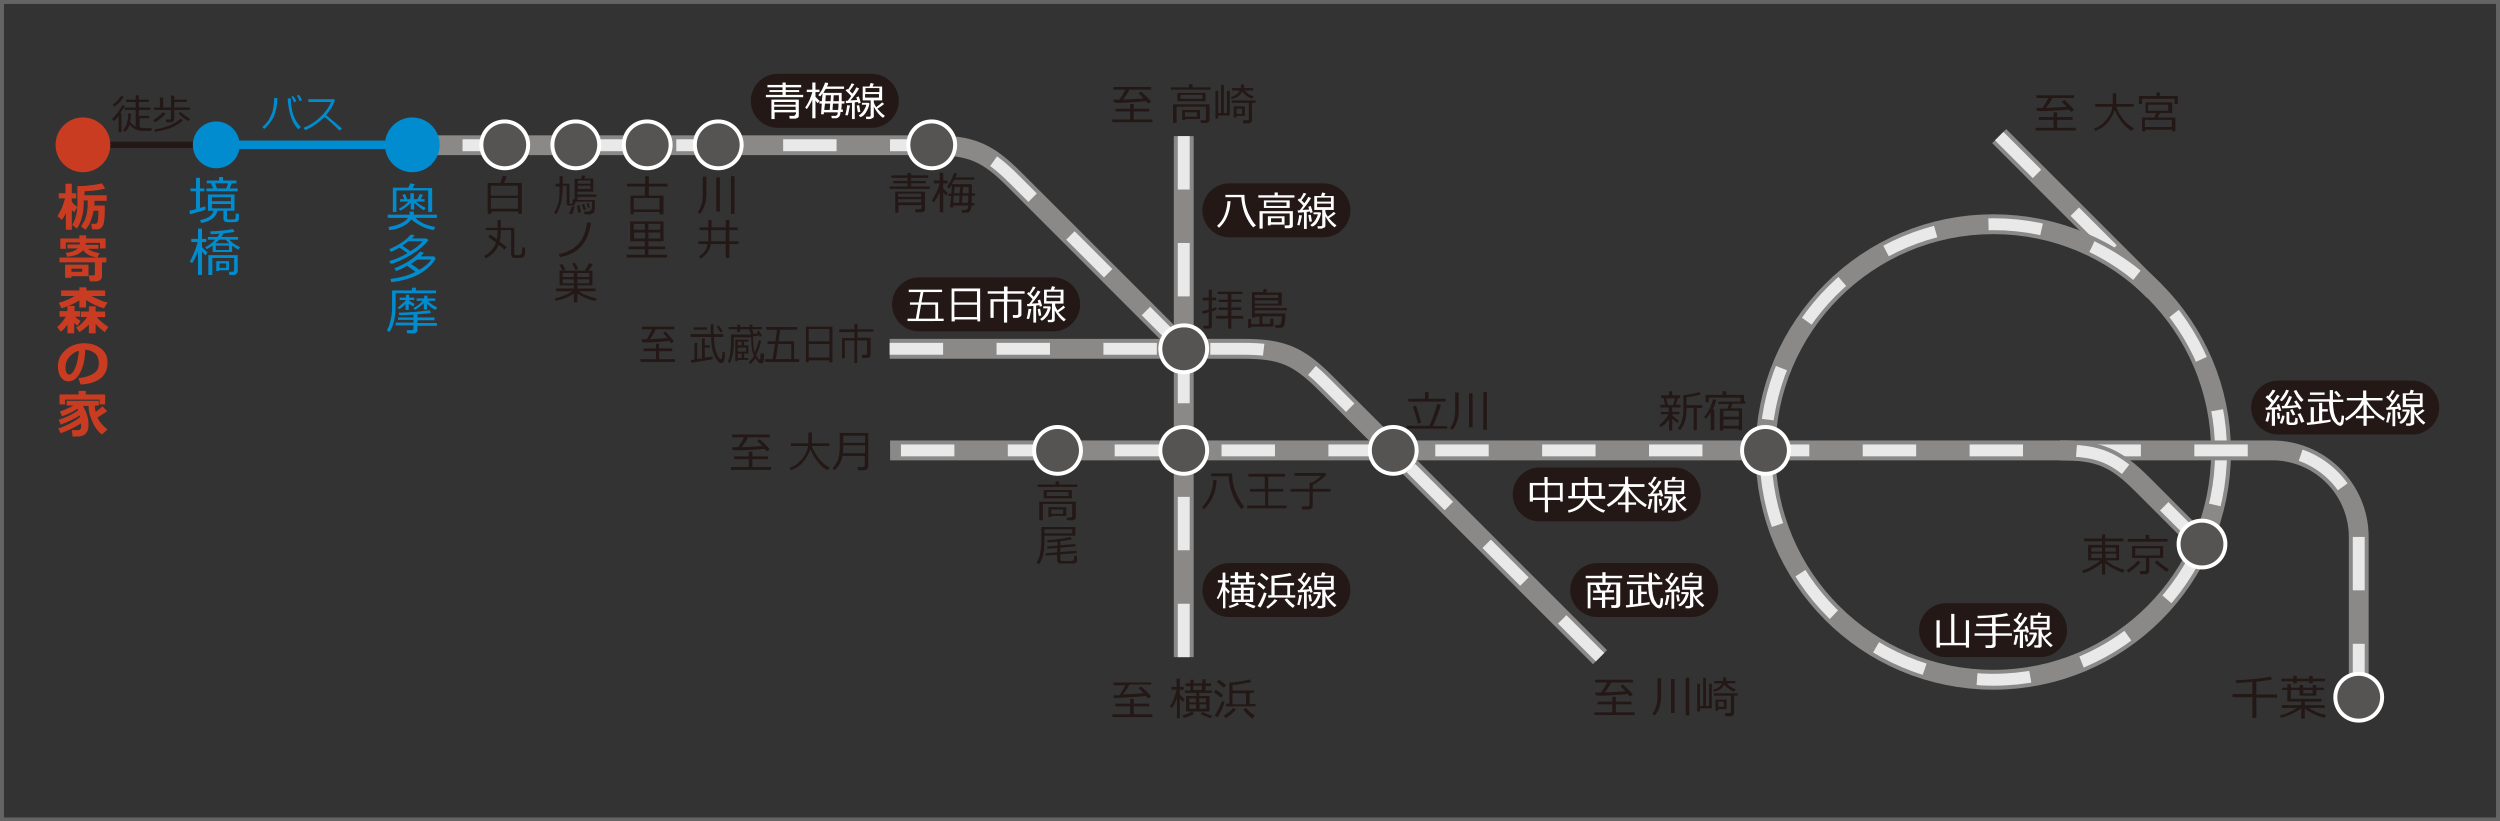 <?xml version="1.0" encoding="utf-8"?>
<svg version="1.1" xmlns="http://www.w3.org/2000/svg" xmlns:xlink="http://www.w3.org/1999/xlink" x="0px" y="0px" width="630px" height="207px" viewBox="0 0 630 207" enable-background="new 0 0 630 207" xml:space="preserve">
<rect x="0" y="0" width="630" height="207" fill="#333333" stroke="none"/>
<g>
	<path fill="#646464" d="M629,1v205H1V1H629 M630,0H0v207h630V0L630,0z"/>
</g>
<g>
	<line fill="none" stroke="#8A8988" stroke-width="5" x1="503.8" y1="34.3" x2="542.8" y2="73.3"/>
	
		<line fill="none" stroke="#E9E9E9" stroke-width="3" stroke-linejoin="round" stroke-dasharray="13.465,13.465" x1="503.8" y1="34.3" x2="542.8" y2="73.3"/>
	<path fill="none" stroke="#8A8988" stroke-width="5" d="M559.7,113.9c0,31.7-25.7,57.4-57.4,57.4c-31.7,0-57.4-25.7-57.4-57.4
		c0-31.7,25.7-57.4,57.4-57.4C534,56.5,559.7,82.2,559.7,113.9L559.7,113.9z"/>
	<g>
		<defs>
			<rect id="SVGID_1_" x="13.9" y="18.6" width="600.8" height="167"/>
		</defs>
		<clipPath id="SVGID_2_">
			<use xlink:href="#SVGID_1_"  overflow="visible"/>
		</clipPath>
		
			<path clip-path="url(#SVGID_2_)" fill="none" stroke="#E9E9E9" stroke-width="3" stroke-linejoin="round" stroke-dasharray="13.465,13.465" d="
			M559.7,113.9c0,31.7-25.7,57.4-57.4,57.4c-31.7,0-57.4-25.7-57.4-57.4c0-31.7,25.7-57.4,57.4-57.4
			C534,56.5,559.7,82.2,559.7,113.9L559.7,113.9z"/>
		<path clip-path="url(#SVGID_2_)" fill="none" stroke="#8A8988" stroke-width="5" d="M594.4,175.7v-40.4c0-12-9.8-21.8-21.8-21.8
			h-53.5"/>
	</g>
	<path fill="none" stroke="#E9E9E9" stroke-width="3" stroke-linejoin="round" stroke-dasharray="13.465,13.465" d="M594.4,175.7
		v-40.4c0-12-9.8-21.8-21.8-21.8h-53.5"/>
	<path fill="none" stroke="#8A8988" stroke-width="5" d="M298.3,87.9c0,0-37-37-42.7-42.7c-6.9-6.9-11-8.6-20.8-8.6
		c-10,0-130.1,0-130.1,0"/>
	<path fill="none" stroke="#E9E9E9" stroke-width="3" stroke-linejoin="round" stroke-dasharray="13.465,13.465" d="M298.3,87.9
		c0,0-37-37-42.7-42.7c-6.9-6.9-11-8.6-20.8-8.6c-10,0-130.1,0-130.1,0"/>
	<line fill="none" stroke="#8A8988" stroke-width="5" x1="403.2" y1="165.6" x2="351.1" y2="113.5"/>
	
		<line fill="none" stroke="#E9E9E9" stroke-width="3" stroke-linejoin="round" stroke-dasharray="13.465,13.465" x1="403.2" y1="165.6" x2="351.1" y2="113.5"/>
	<path fill="none" stroke="#8A8988" stroke-width="5" d="M224.2,87.9c0,0,79.1,0,89,0c9.8,0,13.9,1.7,20.8,8.6c2.1,2.1,17,17,17,17"
		/>
	<path fill="none" stroke="#E9E9E9" stroke-width="3" stroke-linejoin="round" stroke-dasharray="13.465,13.465" d="M224.2,87.9
		c0,0,79.1,0,89,0c9.8,0,13.9,1.7,20.8,8.6c2.1,2.1,17,17,17,17"/>
	<path fill="none" stroke="#8A8988" stroke-width="5" d="M554.9,137.1c0,0-9.3-9.3-15-15c-6.9-6.9-11-8.6-20.8-8.6
		c-10,0-294.8,0-294.8,0"/>
	<path fill="none" stroke="#E9E9E9" stroke-width="3" stroke-linejoin="round" stroke-dasharray="13.465,13.465" d="M554.9,137.1
		c0,0-9.3-9.3-15-15c-6.9-6.9-11-8.6-20.8-8.6c-10,0-294.8,0-294.8,0"/>
	<line fill="none" stroke="#8A8988" stroke-width="5" x1="298.3" y1="165.6" x2="298.3" y2="113.5"/>
	
		<line fill="none" stroke="#E9E9E9" stroke-width="3" stroke-linejoin="round" stroke-dasharray="13.465,13.465" x1="298.3" y1="165.6" x2="298.3" y2="113.5"/>
	<line fill="none" stroke="#8A8988" stroke-width="5" x1="298.3" y1="34.3" x2="298.3" y2="113.5"/>
	
		<line fill="none" stroke="#E9E9E9" stroke-width="3" stroke-linejoin="round" stroke-dasharray="13.465,13.465" x1="298.3" y1="34.3" x2="298.3" y2="113.5"/>
	<line fill="none" stroke="#231815" stroke-width="1.616" x1="26.2" y1="36.5" x2="54.1" y2="36.5"/>
	<line fill="none" stroke="#008CCF" stroke-width="2.154" x1="54.5" y1="36.5" x2="104.7" y2="36.5"/>
	<path fill="#565453" d="M240.7,36.5c0,3.3-2.6,5.9-5.9,5.9c-3.3,0-5.9-2.6-5.9-5.9c0-3.3,2.6-5.9,5.9-5.9
		C238,30.6,240.7,33.3,240.7,36.5L240.7,36.5z"/>
	<path fill="none" stroke="#fff" stroke-miterlimit="10" d="M240.7,36.5c0,3.3-2.6,5.9-5.9,5.9c-3.3,0-5.9-2.6-5.9-5.9
		c0-3.3,2.6-5.9,5.9-5.9C238,30.6,240.7,33.3,240.7,36.5L240.7,36.5z"/>
	<path fill="#008CCF" d="M60.4,36.5c0,3.3-2.6,5.9-5.9,5.9c-3.3,0-5.9-2.6-5.9-5.9c0-3.3,2.7-5.9,5.9-5.9
		C57.7,30.6,60.4,33.3,60.4,36.5L60.4,36.5z"/>
	<path fill="#565453" d="M186.9,36.5c0,3.3-2.6,5.9-5.9,5.9c-3.3,0-5.9-2.6-5.9-5.9c0-3.3,2.6-5.9,5.9-5.9
		C184.3,30.6,186.9,33.3,186.9,36.5L186.9,36.5z"/>
	<path fill="none" stroke="#fff" stroke-miterlimit="10" d="M186.9,36.5c0,3.3-2.6,5.9-5.9,5.9c-3.3,0-5.9-2.6-5.9-5.9
		c0-3.3,2.6-5.9,5.9-5.9C184.3,30.6,186.9,33.3,186.9,36.5L186.9,36.5z"/>
	<path fill="#565453" d="M169,36.5c0,3.3-2.6,5.9-5.9,5.9c-3.3,0-5.9-2.6-5.9-5.9c0-3.3,2.6-5.9,5.9-5.9
		C166.3,30.6,169,33.3,169,36.5L169,36.5z"/>
	<path fill="none" stroke="#fff" stroke-miterlimit="10" d="M169,36.5c0,3.3-2.6,5.9-5.9,5.9c-3.3,0-5.9-2.6-5.9-5.9
		c0-3.3,2.6-5.9,5.9-5.9C166.3,30.6,169,33.3,169,36.5L169,36.5z"/>
	<path fill="#565453" d="M151,36.5c0,3.3-2.6,5.9-5.9,5.9c-3.3,0-5.9-2.6-5.9-5.9c0-3.3,2.6-5.9,5.9-5.9
		C148.4,30.6,151,33.3,151,36.5L151,36.5z"/>
	<path fill="none" stroke="#fff" stroke-miterlimit="10" d="M151,36.5c0,3.3-2.6,5.9-5.9,5.9c-3.3,0-5.9-2.6-5.9-5.9
		c0-3.3,2.6-5.9,5.9-5.9C148.4,30.6,151,33.3,151,36.5L151,36.5z"/>
	<path fill="#565453" d="M133.1,36.5c0,3.3-2.6,5.9-5.9,5.9c-3.3,0-5.9-2.6-5.9-5.9c0-3.3,2.6-5.9,5.9-5.9
		C130.4,30.6,133.1,33.3,133.1,36.5L133.1,36.5z"/>
	<path fill="none" stroke="#fff" stroke-miterlimit="10" d="M133.1,36.5c0,3.3-2.6,5.9-5.9,5.9c-3.3,0-5.9-2.6-5.9-5.9
		c0-3.3,2.6-5.9,5.9-5.9C130.4,30.6,133.1,33.3,133.1,36.5L133.1,36.5z"/>
	<path fill="#565453" d="M304.2,87.9c0,3.3-2.7,5.9-5.9,5.9c-3.3,0-5.9-2.6-5.9-5.9c0-3.3,2.6-5.9,5.9-5.9
		C301.6,81.9,304.2,84.6,304.2,87.9L304.2,87.9z"/>
	<path fill="none" stroke="#fff" stroke-miterlimit="10" d="M304.2,87.9c0,3.3-2.7,5.9-5.9,5.9c-3.3,0-5.9-2.6-5.9-5.9
		c0-3.3,2.6-5.9,5.9-5.9C301.6,81.9,304.2,84.6,304.2,87.9L304.2,87.9z"/>
	<path fill="#565453" d="M304.2,113.5c0,3.3-2.7,5.9-5.9,5.9c-3.3,0-5.9-2.6-5.9-5.9c0-3.3,2.6-5.9,5.9-5.9
		C301.6,107.6,304.2,110.2,304.2,113.5L304.2,113.5z"/>
	<path fill="none" stroke="#fff" stroke-miterlimit="10" d="M304.2,113.5c0,3.3-2.7,5.9-5.9,5.9c-3.3,0-5.9-2.6-5.9-5.9
		c0-3.3,2.6-5.9,5.9-5.9C301.6,107.6,304.2,110.2,304.2,113.5L304.2,113.5z"/>
	<path fill="#565453" d="M272.4,113.5c0,3.3-2.6,5.9-5.9,5.9s-5.9-2.6-5.9-5.9c0-3.3,2.7-5.9,5.9-5.9
		C269.8,107.6,272.4,110.2,272.4,113.5L272.4,113.5z"/>
	<path fill="none" stroke="#fff" stroke-miterlimit="10" d="M272.4,113.5c0,3.3-2.6,5.9-5.9,5.9s-5.9-2.6-5.9-5.9
		c0-3.3,2.7-5.9,5.9-5.9C269.8,107.6,272.4,110.2,272.4,113.5L272.4,113.5z"/>
	<path fill="#565453" d="M357,113.5c0,3.3-2.6,5.9-5.9,5.9c-3.3,0-5.9-2.6-5.9-5.9c0-3.3,2.6-5.9,5.9-5.9
		C354.4,107.6,357,110.2,357,113.5L357,113.5z"/>
	<path fill="none" stroke="#fff" stroke-miterlimit="10" d="M357,113.5c0,3.3-2.6,5.9-5.9,5.9c-3.3,0-5.9-2.6-5.9-5.9
		c0-3.3,2.6-5.9,5.9-5.9C354.4,107.6,357,110.2,357,113.5L357,113.5z"/>
	<path fill="#565453" d="M450.8,113.5c0,3.3-2.6,5.9-5.9,5.9c-3.3,0-5.9-2.6-5.9-5.9c0-3.3,2.6-5.9,5.9-5.9
		C448.2,107.6,450.8,110.2,450.8,113.5L450.8,113.5z"/>
	<path fill="none" stroke="#fff" stroke-miterlimit="10" d="M450.8,113.5c0,3.3-2.6,5.9-5.9,5.9c-3.3,0-5.9-2.6-5.9-5.9
		c0-3.3,2.6-5.9,5.9-5.9C448.2,107.6,450.8,110.2,450.8,113.5L450.8,113.5z"/>
	<path fill="#565453" d="M560.8,137.1c0,3.3-2.6,5.9-5.9,5.9c-3.3,0-5.9-2.6-5.9-5.9c0-3.3,2.6-5.9,5.9-5.9
		C558.1,131.2,560.8,133.8,560.8,137.1L560.8,137.1z"/>
	<path fill="none" stroke="#fff" stroke-miterlimit="10" d="M560.8,137.1c0,3.3-2.6,5.9-5.9,5.9c-3.3,0-5.9-2.6-5.9-5.9
		c0-3.3,2.6-5.9,5.9-5.9C558.1,131.2,560.8,133.8,560.8,137.1L560.8,137.1z"/>
	<path fill="#565453" d="M600.3,175.7c0,3.3-2.6,5.9-5.9,5.9c-3.3,0-5.9-2.6-5.9-5.9c0-3.3,2.6-5.9,5.9-5.9
		C597.7,169.8,600.3,172.5,600.3,175.7L600.3,175.7z"/>
	<g>
		<defs>
			<rect id="SVGID_3_" x="13.9" y="18.6" width="600.8" height="167"/>
		</defs>
		<clipPath id="SVGID_4_">
			<use xlink:href="#SVGID_3_"  overflow="visible"/>
		</clipPath>
		<path clip-path="url(#SVGID_4_)" fill="none" stroke="#fff" stroke-miterlimit="10" d="M600.3,175.7c0,3.3-2.6,5.9-5.9,5.9
			c-3.3,0-5.9-2.6-5.9-5.9c0-3.3,2.6-5.9,5.9-5.9C597.7,169.8,600.3,172.5,600.3,175.7L600.3,175.7z"/>
	</g>
	<path fill="#231815" d="M284.8,175.7c1.8-0.1,3.1-0.2,4-0.3c0.1,0.2,0.3,0.4,0.6,0.6l0.7-0.5c-0.7-0.8-1.5-1.6-2.5-2.5l-0.7,0.4
		c0.4,0.3,0.8,0.8,1.3,1.3c-1.3,0.1-3,0.2-5.2,0.3c0.6-0.8,1.2-1.6,1.6-2.5h5.5V172h-9.5v0.7h3c-0.5,1-1,1.8-1.5,2.5
		c-0.7,0-1.1,0-1.4,0h-0.1l0.1,0.7C281.7,175.9,283,175.8,284.8,175.7L284.8,175.7z M290.4,180.7V180h-4.7v-2h3.9v-0.7h-3.9v-1.2
		h-0.9v1.2h-3.7v0.7h3.7v2h-4.5v0.7H290.4z M296.5,181h0.8v-5c0.3,0.4,0.6,0.7,0.8,0.9l0.4-0.7c-0.4-0.4-0.8-0.8-1.2-1.2v-1.2h1
		v-0.7h-1v-2.1h-0.8v2.1h-1.3v0.7h1.3c-0.1,0.7-0.4,1.4-0.7,2.3c-0.3,0.9-0.7,1.5-1,1.9l0.5,0.4c0.5-0.6,0.9-1.4,1.3-2.4V181z
		 M298.9,175.4v3.9h5.9v-3.9h-2.6v-0.8h3.2v-0.6h-1.6v-1.1h1.4v-0.7h-1.4v-1h-0.8v1h-2.2v-0.9h-0.8v0.9h-1.2v0.7h1.2v1.1h-1.4v0.6
		h2.9v0.8H298.9z M302.9,172.8v1.1h-2.2v-1.1H302.9z M299.7,176h1.7v1h-1.7V176z M302.2,176h1.7v1h-1.7V176z M304,178.6h-1.7v-1.1
		h1.7V178.6z M301.4,178.6h-1.7v-1.1h1.7V178.6z M300.9,179.9l-0.5-0.6c-0.7,0.4-1.5,0.7-2.4,1l0.3,0.6
		C299.3,180.7,300.2,180.3,300.9,179.9L300.9,179.9z M305.5,180.4c-0.7-0.2-1.5-0.5-2.5-1l-0.4,0.5c0.6,0.4,1.4,0.7,2.5,1.1
		L305.5,180.4z M316.4,178.1v-0.7h-1.5v-2.8h1.1V174h-5.4v-1.4c0.6,0,1.4-0.1,2.4-0.3c1-0.2,1.8-0.3,2.3-0.4l-0.4-0.7
		c-0.5,0.2-1.2,0.3-2.2,0.5c-1,0.2-2,0.3-2.9,0.3v5.3H309v0.7H316.4z M310.6,174.7h3.4v2.8h-3.4V174.7z M309,172.7
		c-0.3-0.3-0.9-0.8-1.8-1.4l-0.6,0.5c0.5,0.4,1.1,0.9,1.8,1.5L309,172.7z M308.2,175.2c-0.5-0.5-1.1-0.9-1.8-1.4l-0.5,0.6
		c0.8,0.6,1.4,1.1,1.8,1.4L308.2,175.2z M307.9,178.8c0.3-0.8,0.6-1.4,0.7-1.9l-0.7-0.2c-0.2,0.5-0.4,1.2-0.8,1.9
		c-0.4,0.8-0.7,1.3-1,1.7l0.8,0.5C307.2,180.2,307.5,179.5,307.9,178.8L307.9,178.8z M316.2,180.3c-0.3-0.2-0.8-0.5-1.2-0.9
		c-0.5-0.4-0.8-0.8-1-1l-0.7,0.4c0.3,0.4,0.6,0.8,1.1,1.3c0.5,0.5,0.9,0.8,1.2,1L316.2,180.3z M310.3,180c0.5-0.5,0.9-0.9,1.2-1.2
		l-0.8-0.4c-0.2,0.3-0.5,0.7-1,1c-0.5,0.4-0.9,0.7-1.3,1l0.5,0.6C309.3,180.7,309.7,180.4,310.3,180L310.3,180z"/>
	<path fill="#231815" d="M284.8,25.8c1.8-0.1,3.1-0.2,4-0.3c0.1,0.2,0.3,0.4,0.6,0.6l0.7-0.5c-0.7-0.8-1.5-1.6-2.5-2.5l-0.7,0.4
		c0.4,0.3,0.8,0.8,1.3,1.3c-1.3,0.1-3,0.2-5.2,0.3c0.6-0.8,1.2-1.6,1.6-2.5h5.5v-0.7h-9.5v0.7h3c-0.5,1-1,1.8-1.5,2.5
		c-0.7,0-1.1,0-1.4,0h-0.1l0.1,0.7C281.7,26,283,25.9,284.8,25.8L284.8,25.8z M290.4,30.8v-0.7h-4.7v-2h3.9v-0.7h-3.9v-1.2h-0.9v1.2
		h-3.7v0.7h3.7v2h-4.5v0.7H290.4z M305.1,22.6V22h-4.6v-0.8h-0.9V22h-4.5v0.6H305.1z M303.8,25.5v-2.1h-7.1v2.1H303.8z M303,24.9
		h-5.5v-1h5.5V24.9z M304.5,30.8c0.2-0.1,0.3-0.3,0.3-0.6v-3.9h-9.2V31h0.9v-4.1h7.4v3c0,0.2-0.1,0.4-0.4,0.4h-1l0.1,0.7h1.3
		C304.1,31,304.3,30.9,304.5,30.8L304.5,30.8z M302.4,30v-2.3h-4.5v2.5h0.8V30H302.4z M301.6,29.4h-3v-1.1h3V29.4z M314.2,24.2
		c0.4,0.3,0.9,0.6,1.3,0.7l0.4-0.6c-0.5-0.2-0.9-0.4-1.3-0.6c-0.4-0.3-0.6-0.6-0.9-0.9h2.1v-0.6h-2.3v-0.9h-0.8v0.9h-2.2v0.6h1.9
		c-0.1,0.4-0.4,0.7-0.8,1s-0.8,0.5-1.4,0.6l0.2,0.5c0.6-0.1,1.2-0.3,1.6-0.6c0.4-0.3,0.8-0.7,1-1.2
		C313.5,23.6,313.8,23.9,314.2,24.2L314.2,24.2z M307,29.1h2.9v-6.2h-0.7v5.6h-0.8v-7.1h-0.7v7.1H307v-5.6h-0.7v7h0.7V29.1z
		 M315.5,25.9h0.9v-0.6h-6v0.6h4.3v4c0,0.2-0.1,0.4-0.4,0.4h-1.1l0.1,0.8h1.2c0.6,0,1-0.3,1-0.8V25.9z M313.7,26.8h-2.8v2.8h0.7
		v-0.4h2.1V26.8z M311.6,28.7v-1.3h1.4v1.3H311.6z"/>
	<path fill="#231815" d="M234.3,47.6v-0.6h-4.7v-0.8h3.7v-0.6h-3.7v-0.8h4.3v-0.6h-4.3v-0.6h-0.9v0.6h-4.1v0.6h4.1v0.8h-3.6v0.6h3.6
		v0.8h-4.5v0.6H234.3z M232.2,52.3c0,0.3-0.1,0.4-0.4,0.4h-1.2l0.1,0.8h1.5c0.2,0,0.5-0.1,0.6-0.2c0.2-0.1,0.3-0.3,0.3-0.5v-4.5
		h-7.5v5.3h0.8v-1.9h5.8V52.3z M226.3,49.6v-0.8h5.8v0.8H226.3z M226.3,50.2h5.8V51h-5.8V50.2z M244.9,49.3h0.8v-0.6h-0.8l0-2.3
		h-5.1c0.3-0.4,0.5-0.8,0.7-1.1h5v-0.6h-4.7c0.2-0.4,0.3-0.7,0.4-1l-0.8-0.1c-0.1,0.5-0.4,1.1-0.7,1.8c-0.4,0.7-0.7,1.2-1.1,1.7
		l0.6,0.4c0.1-0.1,0.3-0.4,0.7-0.9l-0.2,2.2h-0.7v0.6h0.7l-0.3,2.9h0.8l0-0.5h3.8c0,0.5-0.1,0.8-0.3,0.9c-0.2,0.1-0.3,0.2-0.4,0.2
		h-1l0.1,0.7c0.2,0,0.4,0,0.5,0c0.4,0,0.7,0,0.8,0c0.2,0,0.3-0.1,0.5-0.2c0.2-0.1,0.3-0.3,0.4-0.5c0.1-0.2,0.2-0.6,0.2-1.1h0.7v-0.6
		h-0.6C244.8,50.5,244.9,49.9,244.9,49.3L244.9,49.3z M242.6,48.7l0.1-1.6h1.4v1.6H242.6z M241.8,48.7h-1.4l0.2-1.6h1.4L241.8,48.7z
		 M240.3,49.3h1.5l-0.1,1.8h-1.5L240.3,49.3z M242.5,49.3h1.5c0,0.7,0,1.2-0.1,1.8h-1.5L242.5,49.3z M237.7,53.5v-5
		c0.3,0.4,0.5,0.6,0.7,0.8l0.4-0.7c-0.4-0.4-0.8-0.8-1.1-1.1v-1.3h1.1v-0.7h-1.1v-2h-0.9v2h-1.5v0.7h1.5c-0.1,0.6-0.4,1.3-0.8,2.2
		c-0.4,0.9-0.8,1.5-1.2,2.1l0.5,0.5c0.5-0.6,1-1.4,1.5-2.6v5.1H237.7z"/>
	<path fill="#231815" d="M406.2,175.2c1.8-0.1,3.1-0.2,4-0.3c0.1,0.2,0.3,0.4,0.6,0.6l0.7-0.5c-0.7-0.8-1.5-1.6-2.5-2.5l-0.7,0.4
		c0.4,0.3,0.8,0.8,1.3,1.3c-1.3,0.1-3,0.2-5.2,0.3c0.6-0.8,1.2-1.6,1.6-2.5h5.5v-0.7h-9.5v0.7h3c-0.5,1-1,1.8-1.5,2.5
		c-0.7,0-1.1,0-1.4,0h-0.1l0.1,0.7C403.1,175.4,404.5,175.3,406.2,175.2L406.2,175.2z M411.9,180.2v-0.7h-4.7v-2h3.9v-0.7h-3.9v-1.2
		h-0.9v1.2h-3.7v0.7h3.7v2h-4.5v0.7H411.9z M425.7,180.3v-9.5h-0.9v9.5H425.7z M418.6,175.3v-4.4h-0.9v4.5c0,1.8-0.4,3.3-1.3,4.5
		l0.6,0.4C418.1,179.1,418.6,177.4,418.6,175.3L418.6,175.3z M422,179.7v-8.6h-0.9v8.6H422z M435.7,173.6c0.4,0.3,0.9,0.6,1.3,0.7
		l0.4-0.6c-0.5-0.2-0.9-0.4-1.3-0.6c-0.4-0.3-0.6-0.6-0.9-0.9h2.1v-0.6H435v-0.9h-0.8v0.9H432v0.6h1.9c-0.1,0.4-0.4,0.7-0.8,1
		c-0.4,0.3-0.8,0.5-1.4,0.6l0.2,0.5c0.6-0.1,1.2-0.3,1.6-0.6c0.4-0.3,0.8-0.7,1-1.2C434.9,173,435.2,173.3,435.7,173.6L435.7,173.6z
		 M428.5,178.5h2.9v-6.2h-0.7v5.6h-0.8v-7.1h-0.7v7.1h-0.8v-5.6h-0.7v7h0.7V178.5z M437,175.3h0.9v-0.6h-6v0.6h4.3v4
		c0,0.2-0.1,0.4-0.4,0.4h-1.1l0.1,0.8h1.2c0.6,0,1-0.3,1-0.8V175.3z M435.1,176.3h-2.8v2.8h0.7v-0.4h2.1V176.3z M433,178.1v-1.3h1.4
		v1.3H433z"/>
	<path fill="#231815" d="M568.6,181v-5.2h5.2v-0.8h-5.2v-3.2c1.8-0.2,3.1-0.4,4-0.6l-0.4-0.7c-0.8,0.2-2.2,0.4-4.1,0.6
		c-1.9,0.2-3.4,0.3-4.7,0.3l0.2,0.7c1.1,0,2.4-0.1,4-0.3v3.1h-5v0.8h5v5.2H568.6z M585.9,171.7V171h-3.1v-0.7h-0.9v0.7h-3.1v-0.7
		h-0.9v0.7h-3v0.7h3v0.5h0.9v-0.5h3.1v0.5h0.9v-0.5H585.9z M577.6,179.9c1-0.5,1.7-0.9,2.3-1.4l0,2.6h0.9v-2.6
		c0.5,0.5,1.2,0.9,2.2,1.4c1,0.5,1.9,0.8,2.8,1l0.4-0.7c-1.8-0.4-3.2-1-4.4-1.8h4v-0.7h-5v-0.9h4.2v-0.7h-7.7v-2.2h2.2v1.4h4.2v-1.4
		h1.9v-0.6h-1.9v-0.7h-0.9v0.7h-2.4v-0.7h-0.9v0.7h-2.2v-0.9h-0.9v0.9h-1.3v0.6h1.3v2.9h3.5l0,0.9H575v0.7h3.8
		c-1.3,0.9-2.7,1.5-4.3,1.9l0.3,0.6C575.7,180.7,576.6,180.3,577.6,179.9L577.6,179.9z M582.8,174.7h-2.4v-0.8h2.4V174.7z"/>
	<path fill="#231815" d="M527.6,143.3c0.9-0.5,1.5-0.9,2.1-1.4v2.9h0.8v-2.9c0.6,0.5,1.3,1,2.1,1.4c0.9,0.5,1.7,0.8,2.4,1l0.4-0.7
		c-0.8-0.2-1.6-0.5-2.4-0.9c-0.9-0.4-1.6-0.9-2.3-1.5h3.3v-3.9h-3.5v-0.9h4.6v-0.7h-4.6v-1h-0.8v1h-4.5v0.7h4.5v0.9h-3.5v3.9h3.1
		c-0.2,0.2-0.6,0.6-1.2,0.9c-0.6,0.4-1.1,0.7-1.7,1c-0.5,0.3-1.1,0.5-1.7,0.6l0.3,0.7C525.9,144.2,526.8,143.8,527.6,143.3
		L527.6,143.3z M527,138h2.7v1H527V138z M530.5,138h2.7v1h-2.7V138z M533.3,140.6h-2.7v-1.1h2.7V140.6z M529.7,140.6H527v-1.1h2.7
		V140.6z M546.2,136.5v-0.7h-4.6v-1h-0.9v1h-4.5v0.7H546.2z M541.3,144.5c0.2-0.2,0.3-0.3,0.3-0.6v-3.3h3.5v-3h-7.8v3h3.5v2.9
		c0,0.3-0.2,0.4-0.5,0.4h-1.1l0.1,0.8h1.4C540.9,144.7,541.2,144.7,541.3,144.5L541.3,144.5z M544.3,140h-6.2v-1.8h6.2V140z
		 M538,143.1c0.6-0.5,1.1-1,1.4-1.4l-0.7-0.4c-0.6,0.8-1.6,1.6-2.8,2.4l0.5,0.6C536.9,143.9,537.5,143.6,538,143.1L538,143.1z
		 M546.5,143.4c-0.4-0.2-0.8-0.5-1.4-0.9c-0.6-0.5-1.1-0.9-1.5-1.3l-0.6,0.5c0.3,0.4,0.8,0.8,1.5,1.3c0.7,0.5,1.2,0.9,1.6,1.1
		L546.5,143.4z"/>
	<path fill="#231815" d="M517.4,27.9c1.8-0.1,3.1-0.2,4-0.3c0.1,0.2,0.3,0.4,0.6,0.6l0.7-0.5c-0.7-0.8-1.5-1.6-2.5-2.5l-0.7,0.4
		c0.4,0.3,0.8,0.8,1.3,1.3c-1.3,0.1-3,0.2-5.2,0.3c0.6-0.8,1.2-1.6,1.6-2.5h5.5v-0.7h-9.5v0.7h3c-0.5,1-1,1.8-1.5,2.5
		c-0.7,0-1.1,0-1.4,0h-0.1l0.1,0.7C514.3,28.1,515.6,28,517.4,27.9L517.4,27.9z M523.1,32.9v-0.7h-4.7v-2h3.9v-0.7h-3.9v-1.2h-0.9
		v1.2h-3.7v0.7h3.7v2H513v0.7H523.1z M535,30c-0.8-1.1-1.4-2.1-1.7-3.1h4.4v-0.7h-4.4v-2.7h-0.9v2.7h-4.4v0.7h4.3
		c-0.1,1.2-0.7,2.3-1.5,3.3s-1.9,1.8-3.1,2.2L528,33c1.3-0.5,2.3-1.1,3.1-2.1c0.8-0.9,1.4-2,1.8-3.2c0.4,1,1,2,1.7,3
		c0.8,1,1.6,1.8,2.6,2.3l0.6-0.7C536.8,31.9,535.9,31.1,535,30L535,30z M548.8,26.1v-1.9h-4.5v-0.9h-0.9v0.9H539v2h0.8v-1.3h8.2v1.3
		H548.8z M547.3,33.1h0.9v-3.5h-4.5l0.6-1.1h3.1v-2.7h-6.7v2.7h2.7l-0.5,1.1h-3.1v3.5h0.8v-0.4h6.8V33.1z M546.4,27.9h-5.1v-1.5h5.1
		V27.9z M540.5,30.2h6.8v1.8h-6.8V30.2z"/>
	<path fill="#231815" d="M364.3,101.2v-0.7H360v-1.7h-0.9v1.7h-4.2v0.7H364.3z M364.7,108.1v-0.7h-3.6c0.3-0.6,0.6-1.5,1.1-2.7
		c0.4-1.2,0.8-2.1,0.9-2.7l-0.9-0.2c-0.2,0.7-0.5,1.7-0.9,2.8c-0.4,1.2-0.8,2.1-1.1,2.7h-5.7v0.7H364.7z M358.1,106.5
		c-0.1-0.5-0.3-1.2-0.6-2.2c-0.3-1-0.5-1.7-0.7-2.1l-0.8,0.3c0.2,0.4,0.4,1,0.7,2c0.3,0.9,0.5,1.7,0.6,2.3L358.1,106.5z
		 M374.7,108.3v-9.5h-0.9v9.5H374.7z M367.6,103.3v-4.4h-0.9v4.5c0,1.8-0.4,3.3-1.3,4.5l0.6,0.4
		C367.1,107.1,367.6,105.4,367.6,103.3L367.6,103.3z M371.1,107.7v-8.6h-0.9v8.6H371.1z"/>
	<path fill="#231815" d="M420.6,105.7v2.8h0.8v-3c0.3,0.3,0.8,0.7,1.3,1.1l0.4-0.6c-0.7-0.4-1.2-0.9-1.7-1.4v-0.2h1.8v-0.6h-1.8
		v-1.1h2.1V102h-1.2l0.6-1.7h0.5v-0.7h-2v-1h-0.8v1h-2v0.7h0.6l0.4,1.7h-1.2v0.7h2.1v1.1h-2v0.6h2c-0.2,0.4-0.6,0.9-1.1,1.5
		c-0.5,0.5-0.9,1-1.3,1.2l0.4,0.5C419.2,107.3,419.9,106.6,420.6,105.7L420.6,105.7z M422.1,100.4l-0.5,1.7h-1.3l-0.4-1.7H422.1z
		 M427.6,108.4v-5.6h1.4v-0.7h-4v-2c1.5-0.2,2.7-0.4,3.6-0.7l-0.4-0.6c-0.9,0.3-2.2,0.6-4,0.8v3.8c0,0.9-0.1,1.8-0.4,2.6
		c-0.2,0.8-0.6,1.5-1,2l0.6,0.4c1.1-1.3,1.6-3,1.6-5.1v-0.5h1.8v5.6H427.6z M438.1,108.4h0.9v-5.5h-2.9l0.5-1.2h3.2v-0.6h-0.3v-1.6
		H435v-0.9h-0.9v0.9h-4.3v1.9h0.8v-1.2h8v1h-5.6v0.6h2.7l-0.4,1.2h-1.9v5.5h0.8V108h3.9V108.4z M434.3,105v-1.5h3.9v1.5H434.3z
		 M434.3,105.7h3.9v1.6h-3.9V105.7z M432,108.5v-5.3h-0.4c0.4-0.8,0.7-1.6,0.9-2.4l-0.8-0.2c-0.2,0.7-0.5,1.5-0.9,2.4
		c-0.4,0.9-0.9,1.6-1.4,2.1l0.5,0.4c0.4-0.4,0.8-1,1.2-1.6v4.5H432z"/>
	<path fill="#231815" d="M313.6,127.7c-0.7-0.7-1.2-1.6-1.7-2.6c-0.5-1-0.9-2-1.1-2.9c-0.2-0.9-0.3-1.8-0.3-2.8v-0.1h-5.3v0.7h4.4
		c0.1,1.5,0.4,3,1,4.6c0.6,1.5,1.4,2.8,2.2,3.7L313.6,127.7z M306.6,121l-0.9,0c0,1.4-0.3,2.6-0.8,3.8c-0.5,1.2-1.2,2.2-2,3l0.5,0.5
		C305.3,126.6,306.4,124.2,306.6,121L306.6,121z M324.2,128.1v-0.7h-4.6v-3.5h3.8v-0.7h-3.8v-3.1h4.2v-0.7h-9.2v0.7h4.1v3.1H315v0.7
		h3.8v3.5h-4.5v0.7H324.2z M330.5,128.2c0.2-0.2,0.3-0.4,0.3-0.7v-3.6h4.5v-0.7h-4.5v-1c0.6-0.3,1.2-0.7,1.9-1.2s1.2-1,1.6-1.4
		l-0.4-0.4h-7.7v0.7h6.7c-0.4,0.5-1.2,1.1-2.2,1.7H330v1.6h-4.8v0.7h4.8v3.3c0,0.1-0.1,0.2-0.2,0.3c-0.1,0.1-0.2,0.1-0.4,0.1H328
		l0.1,0.8h1.7C330.1,128.4,330.3,128.3,330.5,128.2L330.5,128.2z"/>
	<path fill="#231815" d="M188.7,113.4c1.8-0.1,3.1-0.2,4-0.3c0.1,0.2,0.3,0.4,0.6,0.6l0.7-0.5c-0.7-0.8-1.5-1.6-2.5-2.5l-0.7,0.4
		c0.4,0.3,0.8,0.8,1.3,1.3c-1.3,0.1-3,0.2-5.2,0.3c0.6-0.8,1.2-1.6,1.6-2.5h5.5v-0.7h-9.5v0.7h3c-0.5,1-1,1.8-1.5,2.5
		c-0.7,0-1.1,0-1.4,0h-0.1l0.1,0.7C185.5,113.5,186.9,113.5,188.7,113.4L188.7,113.4z M194.3,118.4v-0.7h-4.7v-2h3.9V115h-3.9v-1.2
		h-0.9v1.2H185v0.7h3.7v2h-4.5v0.7H194.3z M206.3,115.5c-0.8-1.1-1.4-2.1-1.7-3.1h4.4v-0.7h-4.4v-2.7h-0.9v2.7h-4.4v0.7h4.3
		c-0.1,1.2-0.7,2.3-1.5,3.3c-0.9,1.1-1.9,1.8-3.1,2.2l0.3,0.6c1.3-0.5,2.3-1.1,3.1-2.1c0.8-0.9,1.4-2,1.8-3.2c0.4,1,1,2,1.7,3
		c0.8,1,1.6,1.8,2.6,2.3l0.6-0.7C208,117.3,207.1,116.5,206.3,115.5L206.3,115.5z M218.5,118.2c0.2-0.2,0.3-0.4,0.3-0.7v-8.4h-7.2
		v3.8c0,1.3-0.2,2.4-0.5,3.2c-0.4,0.8-0.8,1.4-1.3,1.9l0.5,0.5c1.1-1,1.8-2.2,2-3.6h5.6v2.4c0,0.3-0.1,0.4-0.4,0.4h-1.4l0.1,0.8h1.7
		C218.1,118.5,218.3,118.4,218.5,118.2L218.5,118.2z M212.5,111.6v-1.8h5.5v1.8H212.5z M212.4,114.2c0-0.4,0.1-0.8,0.1-1.4v-0.6h5.5
		v2H212.4z"/>
	<path fill="#231815" d="M165.3,86.2c1.5-0.1,2.7-0.2,3.4-0.3c0.1,0.2,0.3,0.4,0.5,0.6l0.6-0.5c-0.6-0.8-1.3-1.6-2.1-2.5l-0.6,0.4
		c0.3,0.3,0.7,0.8,1.1,1.3c-1.1,0.1-2.6,0.2-4.4,0.3c0.5-0.8,1-1.6,1.4-2.5h4.7v-0.7h-8.1v0.7h2.5c-0.4,1-0.9,1.8-1.3,2.5
		c-0.6,0-0.9,0-1.2,0h-0.1l0.1,0.7C162.6,86.4,163.7,86.3,165.3,86.2L165.3,86.2z M170.1,91.2v-0.7h-4v-2h3.3v-0.7h-3.3v-1.2h-0.8
		v1.2h-3.1v0.7h3.1v2h-3.9v0.7H170.1z M179.2,84.9c0,1,0.1,1.9,0.2,2.6c0.1,0.7,0.3,1.3,0.5,1.8c0.2,0.5,0.4,1,0.7,1.3
		c0.3,0.4,0.5,0.6,0.6,0.7c0.2,0.1,0.3,0.2,0.5,0.2c0.1,0,0.2,0,0.4-0.1s0.2-0.2,0.3-0.3c0.1-0.1,0.1-0.4,0.2-0.8
		c0.1-0.5,0.1-0.9,0.1-1.5l-0.6-0.2c0,0.4-0.1,0.8-0.1,1.1c0,0.3-0.1,0.4-0.1,0.5s-0.1,0.2-0.1,0.2c0,0.1-0.1,0.1-0.2,0.1
		c-0.1,0-0.2-0.1-0.3-0.2c-0.1-0.1-0.2-0.3-0.4-0.6c-0.2-0.3-0.3-0.7-0.5-1.1c-0.1-0.4-0.2-0.9-0.3-1.4c-0.1-0.5-0.1-1.3-0.2-2.3
		h2.4v-0.7h-2.5c0-0.2,0-0.5,0-0.8l0-1.2l0-0.5h-0.7v1.5c0,0.4,0,0.7,0,1h-5.1v0.7H179.2z M182.1,83.4c-0.2-0.3-0.6-0.8-1-1.4
		l-0.5,0.4l1,1.4L182.1,83.4z M178.2,83.1v-0.6h-3.4v0.6H178.2z M177.4,90.9c1.1-0.2,1.9-0.3,2.2-0.4l0-0.7c-0.3,0.1-0.9,0.2-2,0.3
		v-2.5h1.3V87h-1.3v-1.7h-0.7v5l-1.2,0.2v-4.1H175v4.2c-0.4,0.1-0.7,0.1-0.9,0.1l0.1,0.7C175.2,91.3,176.3,91.1,177.4,90.9
		L177.4,90.9z M191.7,89c-0.1,0.8-0.1,1.3-0.1,1.4c0,0.1-0.1,0.2-0.2,0.2c-0.2,0-0.5-0.4-0.9-1.1c0.6-1.1,1-2.2,1.3-3.6l-0.6-0.2
		c-0.2,1.2-0.6,2.2-1,3c-0.2-0.4-0.3-0.9-0.3-1.5c-0.1-0.5-0.1-1.3-0.1-2.3v-0.2h1.2v-0.6h-1.2v-0.7h-0.2V83h2.4v-0.6h-2.4v-0.6
		h-0.7v0.6h-2.4v-0.6h-0.7v0.6h-2.2V83h2.2v0.7h0.7V83h2.4v0.7h0.3v0.6h-5v2.6c0,0.7-0.1,1.4-0.2,2.2c-0.1,0.8-0.3,1.5-0.6,2
		l0.5,0.4c0.3-0.4,0.5-1.1,0.7-1.9c0.2-0.9,0.3-1.8,0.3-2.8v-1.8h4.4c0,1.4,0.1,2.4,0.2,3.1c0.1,0.6,0.3,1.2,0.5,1.6
		c-0.4,0.6-0.8,1.1-1.3,1.6l0.4,0.4c0.5-0.4,0.9-0.9,1.3-1.4c0.1,0.2,0.3,0.5,0.5,0.7c0.2,0.3,0.4,0.4,0.5,0.5
		c0.1,0.1,0.3,0.1,0.4,0.1c0.3,0,0.5-0.2,0.6-0.5c0.1-0.3,0.1-0.9,0.2-1.9L191.7,89z M191.2,83.3l-0.5,0.4c0.4,0.7,0.7,1.1,0.8,1.2
		c0.2-0.1,0.4-0.2,0.5-0.4C191.8,84.2,191.5,83.8,191.2,83.3L191.2,83.3z M188.6,90.2h-1.1v-1.1h1.1V87h-1.1v-0.9h1.1v-0.5h-3.3V91
		h0.6v-0.3h2.7V90.2z M185.9,87v-0.9h1V87H185.9z M185.9,88.6v-1h2.1v1H185.9z M185.9,90.2v-1.1h1v1.1H185.9z M201.4,91.2v-0.7h-1.3
		V86h-3.9l0.4-2.9h4.3v-0.7h-7.8v0.7h2.7l-0.4,2.9h-2v0.7h1.9l-0.6,3.8h-1.9v0.7H201.4z M196.1,86.7h3.3v3.8h-3.9L196.1,86.7z
		 M209.1,91.3h0.7v-9h-6.7v9h0.7v-0.5h5.2V91.3z M203.8,86v-3.1h5.2V86H203.8z M203.8,86.7h5.2v3.4h-5.2V86.7z M219.2,89.9
		c0.2-0.2,0.2-0.4,0.2-0.6v-4.2h-3.3v-1.5h4V83h-4v-1.3h-0.8V83h-3.8v0.7h3.8v1.5h-3.1v5.1h0.7v-4.5h2.4v5.7h0.7v-5.7h2.5V89
		c0,0.3-0.1,0.4-0.4,0.4h-0.9l0.1,0.8h1.1C218.9,90.2,219.1,90.1,219.2,89.9L219.2,89.9z"/>
	<path fill="#231815" d="M271.5,122.7v-0.6h-4.6v-0.8H266v0.8h-4.5v0.6H271.5z M270.1,125.6v-2.1H263v2.1H270.1z M269.3,125h-5.5v-1
		h5.5V125z M270.8,130.9c0.2-0.1,0.3-0.3,0.3-0.6v-3.9h-9.2v4.7h0.9V127h7.4v3c0,0.2-0.1,0.4-0.4,0.4h-1l0.1,0.7h1.3
		C270.4,131.1,270.6,131,270.8,130.9L270.8,130.9z M268.7,130.1v-2.3h-4.5v2.5h0.8v-0.3H268.7z M267.9,129.5h-3v-1.1h3V129.5z"/>
	<path fill="#231815" d="M271,135v-2.2h-8.6v4.1c0,0.9-0.1,1.8-0.3,2.7c-0.2,0.9-0.5,1.6-0.9,2.2l0.6,0.4c1-1.3,1.4-3.2,1.4-5.6V135
		H271z M263.2,133.4h7v1h-7V133.4z M266.4,139.8v1.4c0,0.1,0,0.3,0.1,0.4c0.1,0.1,0.1,0.2,0.3,0.3c0.1,0.1,0.2,0.1,0.4,0.1
		c0.2,0,0.4,0,0.7,0c0.3,0,0.6,0,1,0c0.3,0,0.6,0,0.9,0c0.3,0,0.5,0,0.7,0c0.2,0,0.3-0.1,0.5-0.1c0.1-0.1,0.3-0.2,0.3-0.3
		c0.1-0.1,0.1-0.2,0.1-0.4v-1.1l-0.7-0.1c0,0.4,0,0.7-0.1,0.9c0,0.1-0.1,0.3-0.1,0.3c0,0.1-0.1,0.1-0.2,0.1c-0.1,0-0.3,0.1-0.6,0.1
		c-0.3,0-0.6,0-1,0c-0.7,0-1.1,0-1.3-0.1c-0.1-0.1-0.2-0.2-0.2-0.4v-1.2l4.1-0.3l0-0.6l-4.1,0.3V138l3.8-0.3l0-0.6l-3.8,0.3v-1
		c1.3-0.2,2.3-0.3,2.9-0.5l-0.4-0.6c-0.6,0.2-1.5,0.4-2.7,0.5c-1.2,0.2-2.3,0.3-3.1,0.3l0.1,0.6c0.7,0,1.5-0.1,2.5-0.2v1l-2.6,0.2
		l0,0.6l2.5-0.2v1.1l-2.9,0.2l0,0.6L266.4,139.8z"/>
	<path fill="#231815" d="M185.1,53.9v-9.5h-0.9v9.5H185.1z M178,48.9v-4.4h-0.9V49c0,1.8-0.4,3.3-1.3,4.5l0.6,0.4
		C177.4,52.7,178,51,178,48.9L178,48.9z M181.4,53.3v-8.6h-0.9v8.6H181.4z"/>
	<path fill="#231815" d="M178.3,63.6c0.4-0.6,0.7-1.3,0.8-2.1h3.8V65h0.9v-3.5h2.3v-0.7h-2.3V58h2.1v-0.7h-2.1v-1.9h-0.9v1.9h-3.6
		v-1.9h-0.8v1.9h-2.2V58h2.2v1.1c0,0.8,0,1.4,0,1.7H176v0.7h2.3c-0.1,0.7-0.3,1.3-0.7,1.8c-0.3,0.5-0.8,0.9-1.4,1.3l0.4,0.6
		C177.3,64.7,177.8,64.2,178.3,63.6L178.3,63.6z M182.9,58v2.8h-3.7c0-0.4,0-0.9,0-1.5V58H182.9z"/>
	<path fill="#008CCF" d="M73.9,28.9c-0.4-1.2-0.6-2.6-0.6-4v-0.1h-0.8c0,0.6,0.1,1.5,0.3,2.6c0.2,1.1,0.5,2.1,0.9,3
		c0.4,0.9,0.9,1.6,1.5,2.2l0.6-0.6C75,31.2,74.3,30.1,73.9,28.9L73.9,28.9z M69.1,24.8c0,0.9-0.1,1.6-0.2,2.2
		c-0.1,0.6-0.2,1.2-0.4,1.6c-0.2,0.4-0.4,0.9-0.6,1.3c-0.2,0.4-0.5,0.8-0.8,1.1c-0.3,0.4-0.6,0.7-1,1l0.5,0.5c1-0.9,1.8-1.9,2.4-3.1
		c0.5-1.2,0.9-2.8,0.9-4.7H69.1z M75.3,23.9l-0.5,0.2c0.3,0.4,0.5,0.9,0.7,1.4l0.6-0.2C75.9,24.7,75.6,24.3,75.3,23.9L75.3,23.9z
		 M73.9,24.2l-0.5,0.2c0.2,0.4,0.5,0.8,0.7,1.4l0.6-0.3C74.5,25.1,74.2,24.6,73.9,24.2L73.9,24.2z M82.2,29c1-1.2,1.8-2.4,2.2-3.8
		L84.2,25h-6.5v0.7h5.7c-0.5,1.4-1.5,2.7-2.8,3.9c-1.3,1.2-2.7,2.1-4.1,2.6l0.4,0.6c1.6-0.6,3.3-1.8,4.9-3.3
		c1.6,1.3,2.8,2.4,3.7,3.4l0.7-0.5C84.5,31,83.2,29.8,82.2,29L82.2,29z"/>
	<path fill="#231815" d="M33,28.6L33,28.6l-0.7,0v0.2c0,0.4,0,0.8-0.1,1.3c-0.1,0.5-0.2,1-0.4,1.5c-0.2,0.5-0.5,0.9-0.8,1.2l0.5,0.4
		c0.5-0.4,0.9-1,1.2-1.8c0.2,0.3,0.5,0.6,0.9,0.9c0.5,0.3,1,0.5,1.5,0.6c0.5,0.1,1.1,0.1,1.9,0.1l1.1,0l0.2-0.7c-0.4,0-0.8,0-1.1,0
		c-0.8,0-1.5-0.1-2-0.2v-2.3h2.4v-0.6H35v-1.5h2.9v-0.6H35v-1.4h2.5v-0.6H35v-1.1h-0.8v1.1h-2.4v0.6h2.4v1.4h-2.8v0.6h2.8v4.2
		c-0.6-0.3-1.1-0.7-1.4-1.3C32.9,30.1,33,29.5,33,28.6L33,28.6z M31.2,24.4l-0.7-0.2c-0.5,0.8-1.2,1.5-2.1,2.2l0.4,0.5
		C29.9,26.1,30.7,25.3,31.2,24.4L31.2,24.4z M30.6,33.2v-4.7h-0.3c0.5-0.7,0.9-1.3,1.2-1.8l-0.7-0.2c-0.2,0.5-0.5,1-1,1.7
		c-0.5,0.6-1,1.3-1.6,1.8l0.5,0.5c0.4-0.3,0.8-0.7,1.2-1.3v4.1H30.6z M43.6,30.6c0.2-0.2,0.3-0.3,0.3-0.6v-2.3h4v-0.6h-4v-1.4h3.2
		v-0.6h-3.2v-1h-0.8v3h-2v-2.5h-0.8v2.5h-1.5v0.6h4.3v2.1c0,0.1,0,0.2-0.1,0.2c-0.1,0.1-0.2,0.1-0.3,0.1h-0.9l0.1,0.7H43
		C43.2,30.9,43.4,30.8,43.6,30.6L43.6,30.6z M48,30c-0.4-0.2-0.8-0.5-1.3-0.8c-0.5-0.4-0.9-0.7-1.2-1L45,28.6c0.3,0.3,0.6,0.6,1.1,1
		s1,0.7,1.4,0.9L48,30z M40.5,29.8c0.5-0.4,1-0.8,1.2-1.2l-0.7-0.3c-0.1,0.2-0.4,0.5-0.9,0.9c-0.5,0.4-1,0.8-1.5,1.1l0.4,0.5
		C39.5,30.6,40,30.3,40.5,29.8L40.5,29.8z M43.6,32c1.1-0.6,2-1.1,2.5-1.7l-0.6-0.4C45,30.4,44.1,31,43,31.5
		c-1.1,0.5-2.5,0.9-4.1,1.1l0.2,0.6C41,32.9,42.5,32.5,43.6,32L43.6,32z"/>
	<path fill="#231815" d="M166.3,54h0.9v-4.7h-3.7v-2.3h4.7v-0.7h-4.7v-1.9h-0.9v1.9H158v0.7h4.5v2.3h-3.6V54h0.8v-0.6h6.5V54z
		 M159.7,49.9h6.5v2.9h-6.5V49.9z"/>
	<path fill="#231815" d="M157.9,64.2v0.7h10.2v-0.7h-4.7v-1.4h4.2v-0.7h-4.2v-1.3h3.8v-5h-8.4v5h3.7v1.3h-4.1v0.7h4.1v1.4H157.9z
		 M159.7,56.4h2.8v1.5h-2.8V56.4z M163.4,56.4h3v1.5h-3V56.4z M166.4,60.1h-3v-1.5h3V60.1z M162.6,60.1h-2.8v-1.5h2.8V60.1z"/>
	<path fill="#231815" d="M141.3,51.4c0.3-1.1,0.5-2.6,0.5-4.6h1v4.3c0,0.2,0,0.4,0.1,0.5c0.1,0.1,0.2,0.2,0.4,0.2c0.1,0,0.3,0,0.6,0
		c0.4,0,0.6,0,0.7-0.1c0.1-0.1,0.2-0.1,0.3-0.3c0.1-0.1,0.1-0.3,0.1-0.6h4.2V52c0,0.3,0,0.6-0.1,0.7c-0.1,0.2-0.2,0.3-0.3,0.4
		c-0.2,0.1-0.4,0.2-0.6,0.2h-1l0.1,0.7c0.1,0,0.2,0,0.4,0c0.5,0,0.8,0,1,0c0.2,0,0.3-0.1,0.5-0.1c0.1-0.1,0.3-0.2,0.4-0.3
		c0.1-0.1,0.2-0.3,0.2-0.4c0-0.1,0.1-0.4,0.1-0.7c0-0.3,0-0.5,0-0.6v-1.5h-4.4v-0.8h4.8v-0.6h-4.8v-0.7h4v-3.3h-2.3l0.4-0.7
		l-0.9-0.1l-0.3,0.9h-1.6v5.2l-0.5-0.1v0.8c0,0.3-0.1,0.4-0.3,0.4h-0.2c-0.2,0-0.3-0.1-0.3-0.4v-4.7h-1.7v-1.9H141v1.9h-1v0.7h1
		c0,1.4,0,2.4-0.1,3.1s-0.2,1.3-0.5,1.9c-0.2,0.6-0.5,1.1-0.8,1.6l0.6,0.4C140.7,53.2,141,52.4,141.3,51.4L141.3,51.4z M145.6,45.5
		h3.2v0.8h-3.2V45.5z M148.8,47.6h-3.2v-0.8h3.2V47.6z M148.7,52.3c-0.3-0.7-0.4-1-0.4-1.1l-0.5,0.1c0.2,0.6,0.4,0.9,0.4,1.1
		L148.7,52.3z M147.7,52.8l-0.5-1.4l-0.6,0.1l0.5,1.4L147.7,52.8z M146.4,53.5c-0.1-0.6-0.2-1.2-0.4-1.8l-0.6,0.1
		c0.1,0.6,0.2,1.2,0.3,1.8L146.4,53.5z M144.8,52.1l-0.7-0.1c-0.1,0.6-0.4,1.2-0.7,1.8l0.8,0.2C144.4,53.4,144.6,52.8,144.8,52.1
		L144.8,52.1z"/>
	<path fill="#231815" d="M147.9,56.1c-0.1,1.2-0.4,2.4-0.9,3.5c-0.6,1.2-1.3,2.1-2.4,2.9c-1.1,0.7-2.3,1.3-3.8,1.5l0.3,0.8
		c2.3-0.4,4.1-1.3,5.4-2.8c1.3-1.5,2.1-3.4,2.4-5.9L147.9,56.1z"/>
	<path fill="#231815" d="M145.7,67.8c-0.2-0.5-0.5-1-0.8-1.6l-0.7,0.2c0.2,0.4,0.5,0.9,0.8,1.6L145.7,67.8z M144.6,74v2.2h0.9V74
		c1.4,0.9,2.9,1.5,4.5,1.9l0.4-0.7c-0.7-0.1-1.5-0.4-2.4-0.7c-0.9-0.3-1.6-0.7-2.2-1.1h4.3v-0.7h-4.6v-0.8h3.8v-3.7h-1
		c0.5-0.7,0.9-1.2,1.1-1.6l-0.9-0.3c-0.3,0.6-0.7,1.2-1.1,1.9h-5.6l0.7-0.2c-0.2-0.5-0.5-1-0.8-1.5l-0.7,0.3
		c0.4,0.6,0.6,1.1,0.8,1.4H141v3.7h3.6v0.8h-4.5v0.7h4.1c-0.6,0.4-1.3,0.8-2.2,1.1c-0.9,0.4-1.6,0.6-2.2,0.7l0.2,0.6
		C141.8,75.5,143.3,74.9,144.6,74L144.6,74z M141.8,69.8v-1h2.8v1H141.8z M148.5,68.8v1h-3v-1H148.5z M141.8,71.4v-1h2.8v1H141.8z
		 M148.5,70.4v1h-3v-1H148.5z"/>
	<path fill="#231815" d="M130.6,53.9h0.9v-7.8H127c0.3-0.6,0.6-1.2,0.7-1.6l-1-0.2c-0.1,0.3-0.3,0.9-0.6,1.8h-3.2v7.8h0.9v-0.6h6.8
		V53.9z M123.7,49.3v-2.5h6.8v2.5H123.7z M123.7,49.9h6.8v2.7h-6.8V49.9z"/>
	<path fill="#231815" d="M127.1,62.9l0.6-0.6c-0.3-0.3-0.9-0.7-1.8-1.4c0.2-0.7,0.3-1.7,0.3-2.9h2.6V64c0,0.3,0.1,0.6,0.2,0.7
		c0.1,0.2,0.4,0.3,0.6,0.3c0.3,0,0.6,0,1,0c0.5,0,0.8,0,1-0.1c0.2-0.1,0.4-0.2,0.5-0.3c0.1-0.2,0.2-0.4,0.2-0.6v-1.6l-0.7-0.1
		c0,0.6,0,1-0.1,1.3c0,0.3-0.1,0.4-0.2,0.5c-0.1,0.1-0.2,0.1-0.3,0.2c-0.1,0-0.3,0-0.5,0c-0.3,0-0.5,0-0.6,0c-0.1,0-0.2-0.1-0.2-0.1
		c-0.1-0.1-0.1-0.2-0.1-0.3v-6.5h-3.4v-2h-0.8v2h-3V58h3v0c0,0.9-0.1,1.7-0.2,2.3c-0.8-0.6-1.3-1-1.7-1.2l-0.5,0.6
		c0.5,0.3,1.1,0.8,2,1.4c-0.5,1.5-1.5,2.6-3,3.4l0.4,0.6c1.6-0.8,2.7-2,3.3-3.4C126.3,62.2,126.8,62.6,127.1,62.9L127.1,62.9z"/>
	<path fill="#008CCF" d="M52,47.5v0.7h7.9v-0.7h-2l0.5-1.3h1.2v-0.7h-3.4v-0.9h-1v0.9h-3.1v0.7h1.1l0.5,1.3H52z M57.5,46.2L57,47.5
		h-2.3l-0.5-1.3H57.5z M51.8,52.8l-0.1-0.8l-1.3,0.4v-4.2h1.1v-0.7h-1.1v-2.7h-1v2.7H48v0.7h1.4v4.5c-0.7,0.2-1.2,0.3-1.7,0.4
		l0.2,0.9C50.2,53.4,51.5,53,51.8,52.8L51.8,52.8z M56.3,53.1v1.9c0,0.3,0.1,0.5,0.2,0.7c0.2,0.2,0.4,0.2,0.7,0.3c0.3,0,0.7,0,1.1,0
		c0.8,0,1.4-0.1,1.6-0.2c0.2-0.2,0.3-0.4,0.3-0.6v-1.3l-0.8-0.1c0,0.3,0,0.6,0,0.9c0,0.3-0.1,0.4-0.2,0.5c-0.1,0.1-0.2,0.1-0.3,0.1
		c-0.1,0-0.3,0-0.7,0s-0.6,0-0.7,0c-0.1,0-0.2-0.1-0.2-0.2c-0.1-0.1-0.1-0.2-0.1-0.3v-1.7h1.9v-4.1h-6.7v4.1h1.4
		c-0.1,0.5-0.4,1-0.9,1.4c-0.5,0.4-1.3,0.7-2.5,1l0.3,0.7c2.4-0.4,3.8-1.5,4.1-3.1H56.3z M53.4,49.7h4.8v1h-4.8V49.7z M58.2,52.5
		h-4.8v-1.1h4.8V52.5z"/>
	<path fill="#008CCF" d="M49.9,63.3v6h1v-5.9c0.3,0.4,0.6,0.7,0.9,1l0.5-0.8c-0.5-0.4-1-0.8-1.4-1.4V61H52v-0.8h-1.1v-2.6h-1v2.6
		h-1.7V61h1.6c-0.2,0.8-0.5,1.8-0.9,2.7c-0.4,1-0.8,1.8-1.1,2.2l0.6,0.4C48.9,65.7,49.4,64.6,49.9,63.3L49.9,63.3z M53.6,63.5h4.9
		v-1.6c0.6,0.4,1.1,0.8,1.5,1l0.5-0.6c-1.1-0.5-2-1.1-2.7-1.9h2.2v-0.7h-4.2c0.2-0.3,0.4-0.6,0.5-0.9c1.1-0.1,2.1-0.2,2.8-0.4
		l-0.4-0.7c-0.5,0.1-1.4,0.3-2.7,0.4c-1.3,0.1-2.3,0.2-3,0.2l0.1,0.7c0.6,0,1.4,0,2.2-0.1c-0.1,0.3-0.3,0.5-0.5,0.8h-2.4v0.7h1.8
		c-0.8,0.9-1.6,1.5-2.5,1.9l0.4,0.5c0.5-0.3,1-0.6,1.5-0.9V63.5z M56.9,60.4c0.2,0.3,0.5,0.6,0.9,0.9h-3.5c0.3-0.3,0.7-0.6,0.9-0.9
		H56.9z M57.7,63h-3.3v-1.1h3.3V63z M59.6,69c0.2-0.2,0.3-0.4,0.3-0.6v-4.1h-7.4v5h1V65h5.5v3.1c0,0.3-0.2,0.4-0.5,0.4h-0.8l0.1,0.8
		h1.1C59.2,69.3,59.4,69.2,59.6,69L59.6,69z M57.7,68.1v-2.3h-3.2v2.5h0.7v-0.2H57.7z M57,67.5h-1.7v-1.1H57V67.5z"/>
	<path fill="#008CCF" d="M108.9,53.5v-6.1H104l0.5-1l-1.1-0.2l-0.5,1.1H99v6.1h0.9v-5.4h8v5.4H108.9z M103.5,51.1v1.7h0.9v-1.7
		c0.7,0.7,1.5,1.4,2.4,1.9l0.5-0.6c-1-0.5-1.8-1-2.5-1.6h2.2v-0.6H106l0.6-1.1l-0.8-0.2l-0.6,1.3h-0.9v-1.5h-0.9v1.5h-0.8l-0.5-1.3
		l-0.7,0.2l0.5,1.1h-1.1v0.6h2.1c-0.6,0.7-1.4,1.3-2.4,1.8l0.4,0.5C101.8,52.6,102.7,52,103.5,51.1L103.5,51.1z M106.2,57
		c1,0.5,2,0.8,3.1,1l0.4-0.8c-2.2-0.4-3.9-1.1-5-2.3h5.4v-0.8h-5.8v-0.8h-1.1v0.8h-5.5v0.8h5.1c-0.3,0.5-0.9,1-1.8,1.4
		c-0.8,0.4-1.9,0.7-3.1,0.9l0.2,0.8c1.2-0.1,2.3-0.4,3.3-0.9c1-0.5,1.8-1.1,2.2-1.8C104.4,55.9,105.2,56.5,106.2,57L106.2,57z"/>
	<path fill="#008CCF" d="M107.4,60.1h-3.6c0.2-0.2,0.5-0.5,0.7-0.8l-1-0.2c-1.1,1.4-2.9,2.6-5.4,3.7l0.4,0.7
		c0.7-0.3,1.4-0.7,2.2-1.1c0.8,0.6,1.5,1,2,1.4c-1.6,0.9-3.1,1.6-4.6,2l0.4,0.7c1.6-0.4,3.3-1.2,5.3-2.4c1.9-1.2,3.3-2.4,4.2-3.6
		L107.4,60.1z M103.4,63.3c-0.5-0.4-1.2-0.8-2-1.4c0.5-0.3,1-0.7,1.5-1.1h3.6C105.8,61.7,104.8,62.5,103.4,63.3L103.4,63.3z
		 M109.4,64.6H106c0.3-0.3,0.6-0.6,0.8-0.9l-0.9-0.3c-0.8,0.9-1.8,1.7-3,2.5c-1.2,0.7-2.4,1.3-3.5,1.7l0.4,0.7
		c0.9-0.3,1.9-0.8,2.8-1.3c0.8,0.5,1.5,1.1,2.1,1.5c-1.7,0.9-3.8,1.5-6.3,1.8l0.2,0.8c2.8-0.3,5.1-1,7-2c1.9-1.1,3.3-2.4,4.2-3.9
		L109.4,64.6z M105.7,68c-0.9-0.7-1.7-1.2-2.2-1.5c0.6-0.4,1.2-0.7,1.7-1.1h3.5C108,66.4,107,67.2,105.7,68L105.7,68z"/>
	<path fill="#008CCF" d="M109.9,73.9v-0.7h-5.1v-0.7h-1v0.7h-5v4.1c0,1.3-0.1,2.5-0.4,3.5c-0.2,1-0.5,1.8-0.9,2.4l0.6,0.5
		c1.1-1.5,1.6-3.8,1.6-7v-2.8H109.9z M102.2,76.6v1.5h0.8v-1.6c0.5,0.3,0.8,0.6,1.1,0.7l0.4-0.6c-0.6-0.3-1.1-0.6-1.4-0.9v-0.1h1.3
		v-0.6h-1.3v-0.7h-0.8v0.7h-1.6v0.6h1.6c-0.2,0.3-0.5,0.6-1,1c-0.4,0.4-0.8,0.7-1.1,0.9l0.4,0.4C101.1,77.7,101.6,77.2,102.2,76.6
		L102.2,76.6z M106.8,76.4V78h0.8v-1.5c0.6,0.7,1.3,1.2,2.1,1.6l0.5-0.6c-1-0.5-1.8-1-2.4-1.7h1.9v-0.6h-2v-0.7h-0.8v0.7H105v0.6
		h1.5c-0.5,0.7-1.3,1.3-2.3,1.8l0.4,0.5C105.4,77.6,106.1,77.1,106.8,76.4L106.8,76.4z M104.9,83.8c0.2-0.2,0.3-0.4,0.3-0.6v-1.1
		h4.9v-0.7h-4.9v-0.7h4.3V80h-4.3v-0.8c1.6-0.1,2.7-0.2,3.4-0.3l-0.3-0.7c-0.7,0.1-1.9,0.2-3.7,0.4c-1.8,0.1-3.1,0.2-4.1,0.2
		l0.1,0.6c1.2,0,2.4,0,3.6-0.1V80h-3.9v0.6h3.9v0.7h-4.5v0.7h4.5v0.8c0,0.3-0.2,0.4-0.5,0.4h-1.2l0.1,0.8h1.5
		C104.4,84.1,104.7,84,104.9,83.8L104.9,83.8z"/>
	<path fill="#CA3C21" d="M16.5,57.9h1.6v-5c0.2,0.2,0.4,0.4,0.6,0.6l0.8-1.3c-0.5-0.4-1-0.8-1.4-1.4V50h1.1v-1.3h-1.1v-2.4h-1.6v2.4
		h-1.7V50h1.6c-0.2,0.7-0.5,1.5-0.8,2.4c-0.4,0.8-0.8,1.5-1.1,2.1l1.1,0.9c0.4-0.5,0.7-1.1,1-1.7V57.9z M26.9,50.6v-1.4h-5.6v-1
		c2.1-0.1,3.9-0.3,5.2-0.7l-0.8-1.3c-0.8,0.2-1.8,0.4-3.1,0.5c-1.3,0.2-2.3,0.2-2.9,0.2h-0.2v4.5c0,2-0.4,3.8-1.3,5.3l1.2,0.9
		c0.4-0.6,0.7-1.2,0.9-1.8c0.3-0.7,0.4-1.4,0.6-2.1c0.1-0.7,0.2-1.6,0.2-2.5v-0.7h1V51c0,0.8,0,1.4-0.1,1.9c0,0.5-0.2,1-0.3,1.6
		c-0.2,0.6-0.4,1.2-0.7,1.6c-0.3,0.5-0.4,0.8-0.6,0.9l1.1,0.9c0.7-0.7,1.1-1.5,1.4-2.3c0.3-0.8,0.5-1.6,0.7-2.5h1.2
		c0,1.5-0.1,2.4-0.2,2.8c-0.1,0.3-0.3,0.5-0.6,0.5h-1l0.2,1.4h1.3c0.3,0,0.7-0.1,1-0.4c0.3-0.2,0.6-0.7,0.7-1.4
		c0.1-0.7,0.2-1.5,0.2-2.4c0-0.4,0-1,0-1.8h-2.6l0-1.2H26.9z"/>
	<path fill="#CA3C21" d="M22.4,64.3c0.7,0.3,1.4,0.5,2.1,0.6l0.6-1.1c-0.5-0.1-1.1-0.2-1.6-0.4c-0.5-0.2-1-0.4-1.3-0.7h2.6v-1h-3.2
		l0-0.5h3.6v1.4h1.4v-2.5h-4.9v-0.8h-1.7v0.8h-4.8v2.6h1.4v-1.6h3.5v0.5h-3.1v1h2.6c-0.6,0.6-1.6,1-3,1.1l0.3,1
		c0.9-0.1,1.6-0.2,2.4-0.5c0.7-0.3,1.3-0.7,1.7-1.2C21.2,63.6,21.8,63.9,22.4,64.3L22.4,64.3z M26.7,64.9H15v1.2h8.9v3
		c0,0.2-0.1,0.3-0.3,0.3h-1.2l0.2,1.5h1.5c0.4,0,0.8-0.1,1.1-0.3c0.3-0.2,0.5-0.5,0.5-0.9v-3.6h1.1V64.9z M22.3,66.7h-5.9V70H18
		v-0.4h4.3V66.7z M18,68.5v-0.8h2.7v0.8H18z"/>
	<path fill="#CA3C21" d="M20,77.5h1.7v-1.9c1.3,0.9,2.8,1.6,4.5,2.1l0.9-1.5c-0.7-0.1-1.4-0.3-2.1-0.7c-0.8-0.3-1.4-0.6-2-0.9h3.5
		v-1.4h-4.7v-0.8h-1.8v0.8h-4.6v1.4h3.4c-1.3,0.8-2.7,1.4-4,1.7l0.7,1.4c1.6-0.5,3.1-1.1,4.5-2V77.5z M22.4,84h1.7l0-2.4
		c0.6,0.8,1.4,1.4,2.3,2.1l0.9-1.3c-1.2-0.8-2.2-1.6-2.9-2.5h2.1v-1.4h-2.4v-1.3h-1.7v1.3h-2v1.4h1.6c-0.4,0.5-0.8,1-1.3,1.5
		c-0.5,0.5-1,0.9-1.5,1.1l0.8,1.2c0.8-0.5,1.6-1.1,2.4-1.9V84z M17,84h1.7v-2.6c0.3,0.3,0.6,0.5,0.8,0.7l0.8-1.2
		c-0.7-0.5-1.1-0.8-1.4-1.1h1.3v-1.4h-1.4v-1.3H17v1.3h-2v1.4h1.6c-0.6,1-1.3,1.9-2.2,2.6l0.9,1.2c0.6-0.4,1.1-1,1.7-1.8V84z"/>
	<path fill="#CA3C21" d="M25.4,95.3c1.1-0.9,1.7-2.2,1.7-3.9c0-1.5-0.5-2.7-1.7-3.6s-2.5-1.3-4.2-1.3h-0.3c-1.8,0.1-3.3,0.7-4.5,1.8
		c-1.2,1.1-1.8,2.4-1.8,3.9v0.2c0,1,0.2,1.8,0.7,2.6c0.5,0.7,1.1,1.1,1.9,1.1c1.2,0,2.2-0.7,3-2.2c0.8-1.5,1.2-3.4,1.3-5.8
		c1.1,0.1,1.9,0.5,2.5,1s0.9,1.4,0.9,2.4c0,1.2-0.4,2.1-1.3,2.6c-0.9,0.6-2.1,1-3.8,1.2l0.5,1.6C22.6,96.8,24.2,96.2,25.4,95.3
		L25.4,95.3z M19,92.6c-0.5,1.2-1,1.8-1.6,1.8c-0.3,0-0.5-0.2-0.7-0.6c-0.2-0.4-0.2-0.8-0.2-1.3c0-0.9,0.3-1.8,1-2.6
		c0.7-0.8,1.5-1.3,2.4-1.5C19.7,90,19.5,91.4,19,92.6L19,92.6z"/>
	<path fill="#CA3C21" d="M26.5,99.4h-4.9v-0.9h-1.8v0.9H15v2.5h1.4v-1.2h8.7v1.2h1.4V99.4z M20.2,108.2c-0.2,0.2-0.4,0.2-0.6,0.2
		c-0.2,0-0.7,0-1.5,0l0.2,1.6c0.2,0,0.5,0,0.7,0c0.6,0,1.1,0,1.4-0.1c0.3-0.1,0.5-0.1,0.8-0.3c0.2-0.1,0.4-0.3,0.6-0.6
		s0.3-0.5,0.4-0.9c0.1-0.4,0.1-0.7,0.1-1.2c0-1.5-0.5-3.1-1.4-4.6h1.4c0,1.3,0.4,2.7,1,4c0.6,1.4,1.4,2.5,2.4,3.2l1.4-1.3
		c-0.7-0.5-1.2-1-1.7-1.6c-0.4-0.6-0.7-1-0.8-1.4l0,0c1.1-0.7,1.9-1.2,2.4-1.6l-1.2-1.2c-0.5,0.5-1,0.9-1.7,1.4
		c-0.1-0.5-0.2-1-0.2-1.6h1v-1.2h-8.1v1.2h1.7c-0.9,0.5-2,1-3.4,1.5l0.5,1.2c1.5-0.5,2.9-1.2,3.9-1.9c0.1,0.2,0.2,0.3,0.2,0.4
		c-1.4,1-3,1.8-4.9,2.4l0.5,1.2c2.1-0.8,3.7-1.6,4.8-2.3c0,0.1,0.1,0.3,0.1,0.4c-1.4,1.1-3.2,2.1-5.5,2.9l0.6,1.2
		c2.1-0.8,3.7-1.6,5.1-2.5C20.5,107.7,20.4,108.1,20.2,108.2L20.2,108.2z"/>
	<path fill="#231815" d="M305.1,82.7c0.2-0.1,0.3-0.3,0.3-0.6v-3.6c0.6-0.2,1-0.4,1.2-0.5l-0.1-0.6c-0.2,0.1-0.6,0.2-1.1,0.4v-2.1
		h1.1v-0.7h-1.1v-2h-0.8v2h-1.5v0.7h1.5v2.3c-0.8,0.2-1.4,0.4-1.7,0.4l0.2,0.7c0.4-0.1,0.9-0.2,1.5-0.4v3c0,0.2-0.1,0.4-0.4,0.4h-1
		l0.1,0.7h1.3C304.7,82.9,304.9,82.8,305.1,82.7L305.1,82.7z M309.5,80.3v2.5h0.8v-2.5h3v-0.7h-3v-1.5h2.5v-0.6h-2.5v-1.4h2.5v-0.6
		h-2.5v-1.4h2.8v-0.6h-6.3v0.6h2.6v1.4h-2.3v0.6h2.3v1.4h-2.3v0.6h2.3v1.5h-2.9v0.7H309.5z M320.9,82.3v-2h-0.8v1.3h-2v-1.9h4.9v0.3
		c0,0.4,0,0.8-0.1,1.1c-0.1,0.4-0.2,0.6-0.3,0.7c-0.2,0.1-0.4,0.1-0.6,0.1h-0.7l0.1,0.7h0.1c0.6,0,1.1,0,1.3,0
		c0.2,0,0.4-0.1,0.6-0.3c0.2-0.2,0.3-0.5,0.4-1.1c0.1-0.6,0.1-1.3,0.1-2.2h-7.7v-0.8h8.1v-0.6h-8.1V77h6.8v-3.3h-4l0.4-0.7l-0.9-0.2
		l-0.3,0.8h-2.7V80h0.8v-0.2h1.1v1.9h-2.1v-1.3h-0.8v2.2h0.8v-0.3H320.9z M316.2,74.3h5.9v0.8h-5.9V74.3z M322.1,76.5h-5.9v-0.8h5.9
		V76.5z"/>
	<g>
		<defs>
			<rect id="SVGID_5_" x="13.9" y="18.6" width="600.8" height="167"/>
		</defs>
		<clipPath id="SVGID_6_">
			<use xlink:href="#SVGID_5_"  overflow="visible"/>
		</clipPath>
		<path clip-path="url(#SVGID_6_)" fill="#231815" d="M614.7,102.7c0,3.7-3,6.8-6.8,6.8h-33.8c-3.7,0-6.8-3-6.8-6.8v0
			c0-3.7,3-6.8,6.8-6.8h33.8C611.6,95.9,614.7,99,614.7,102.7L614.7,102.7L614.7,102.7z"/>
	</g>
	<path fill="#fff" d="M573.3,107.3v-4.1c0.3,0,0.5-0.1,0.8-0.1l0.2,0.5l0.6-0.1c-0.3-0.9-0.5-1.5-0.6-1.7l-0.6,0.2
		c0.1,0.1,0.1,0.3,0.2,0.6c-0.4,0-0.9,0.1-1.6,0.1c0.8-0.9,1.5-1.9,2.2-2.9l-0.7-0.3c-0.2,0.4-0.5,0.9-0.9,1.5
		c-0.2-0.2-0.4-0.4-0.8-0.8c0.5-0.6,1-1.2,1.3-1.8l-0.7-0.2c-0.3,0.5-0.6,1-1.1,1.6l-0.2-0.2l-0.5,0.5c0.8,0.7,1.2,1.2,1.5,1.4
		c-0.3,0.5-0.7,0.9-0.9,1.2l-0.6,0l0.1,0.6l1.5-0.1v4.1H573.3z M580.5,100.8c-0.3-0.3-0.6-0.7-1-1.2c-0.4-0.5-0.6-1-0.8-1.3
		l-0.7,0.2c0.2,0.4,0.5,0.9,0.8,1.5c0.4,0.6,0.8,1,1.1,1.3L580.5,100.8z M576,100c0.3-0.5,0.6-1.1,0.8-1.6l-0.7-0.2
		c-0.1,0.3-0.3,0.8-0.7,1.3c-0.3,0.5-0.6,1-0.9,1.3l0.5,0.3C575.3,100.9,575.6,100.5,576,100L576,100z M579,102.6
		c0.2,0.3,0.3,0.4,0.4,0.6l0.6-0.3c-0.5-0.9-1-1.5-1.3-2l-0.6,0.3c0.2,0.3,0.4,0.5,0.6,0.9c-0.6,0.1-1.4,0.1-2.3,0.2
		c0.5-0.8,0.9-1.6,1.2-2.3l-0.7-0.2c-0.4,0.9-0.8,1.8-1.3,2.5c-0.3,0-0.5,0-0.6,0l0.1,0.6C576.9,102.9,578.2,102.8,579,102.6
		L579,102.6z M578.4,104.5c-0.2-0.5-0.4-0.9-0.7-1.4l-0.6,0.2c0.3,0.6,0.5,1.1,0.7,1.4L578.4,104.5z M576.2,106.3
		c0,0.5,0.2,0.7,0.7,0.8h0c0.2,0,0.4,0,0.7,0c0.5,0,0.8,0,0.9-0.1c0.2,0,0.3-0.1,0.4-0.2c0.1-0.1,0.1-0.3,0.1-0.5v-0.9l-0.6-0.1
		c0,0.4,0,0.7-0.1,0.8c0,0.1-0.1,0.2-0.1,0.3c-0.1,0.1-0.2,0.1-0.3,0.1c-0.4,0-0.7,0-0.7,0c-0.1,0-0.2,0-0.2-0.1
		c-0.1-0.1-0.1-0.2-0.1-0.3v-2.3h-0.7V106.3z M571.8,105.3c0.1-0.5,0.2-0.9,0.2-1.3l-0.6-0.1c0,0.6-0.2,1.3-0.5,2.2l0.6,0.2
		C571.6,106.2,571.7,105.8,571.8,105.3L571.8,105.3z M574.6,105.5l-0.2-1.5l-0.6,0.1c0.1,0.7,0.1,1.2,0.2,1.5L574.6,105.5z
		 M580.7,106.3c-0.4-1-0.7-1.7-1-2.2l-0.7,0.3c0.1,0.2,0.3,0.6,0.5,1c0.2,0.5,0.3,0.8,0.4,1.1L580.7,106.3z M575.7,104.8l-0.6-0.1
		c-0.1,0.6-0.3,1.2-0.6,1.9l0.6,0.2C575.5,106,575.7,105.3,575.7,104.8L575.7,104.8z M586.9,101.2c0.1,0.9,0.1,1.7,0.2,2.4
		c0.1,0.6,0.3,1.2,0.5,1.7s0.5,0.9,0.8,1.2c0.3,0.3,0.5,0.5,0.7,0.6c0.2,0.1,0.4,0.2,0.6,0.2c0.1,0,0.3,0,0.4-0.1
		c0.1-0.1,0.2-0.2,0.3-0.3c0.1-0.1,0.1-0.4,0.2-0.8c0.1-0.4,0.1-0.9,0.1-1.3l-0.6-0.1c0,0.4-0.1,0.7-0.1,1c0,0.2-0.1,0.4-0.1,0.5
		c0,0.1-0.1,0.2-0.1,0.2c-0.1,0.1-0.1,0.1-0.2,0.1c-0.1,0-0.2-0.1-0.3-0.1c-0.1-0.1-0.3-0.3-0.4-0.6c-0.2-0.3-0.4-0.6-0.5-1
		c-0.1-0.4-0.3-0.8-0.3-1.3c-0.1-0.5-0.2-1.2-0.2-2.2h2.6v-0.6h-2.6c0-0.2,0-0.5,0-0.8l0-1.1l0-0.5h-0.8v1.4c0,0.4,0,0.7,0,0.9h-5.5
		v0.6H586.9z M589.9,99.8c-0.2-0.3-0.6-0.8-1.1-1.3l-0.6,0.3l1.1,1.3L589.9,99.8z M585.8,99.5v-0.6h-3.7v0.6H585.8z M584.9,106.7
		c1.2-0.2,2-0.3,2.4-0.4l0-0.6c-0.3,0.1-1,0.2-2.1,0.3v-2.3h1.4v-0.6h-1.4v-1.6h-0.8v4.6l-1.3,0.2v-3.7h-0.8v3.8
		c-0.4,0.1-0.8,0.1-1,0.1l0.1,0.6C582.5,107,583.7,106.9,584.9,106.7L584.9,106.7z M593.4,104.5c0.8-0.7,1.6-1.6,2.2-2.6v2.9h-1.9
		v0.6h1.9v1.9h0.8v-1.9h1.9v-0.6h-1.9v-2.9c0.5,0.7,1.1,1.4,1.8,2.2c0.8,0.8,1.6,1.4,2.4,1.9l0.4-0.6c-1.8-1.1-3.3-2.5-4.6-4.5h4
		v-0.6h-4.1v-1.9h-0.8v1.9h-4.1v0.6h3.8c-0.5,1-1.1,1.9-1.9,2.7c-0.8,0.8-1.6,1.4-2.4,1.9l0.4,0.5
		C591.9,105.7,592.6,105.2,593.4,104.5L593.4,104.5z"/>
	<path fill="#fff" d="M608.2,107c0.2-0.1,0.2-0.3,0.2-0.5v-2.3c0.6,1.1,1.3,2.1,2.3,2.8l0.5-0.5c-0.7-0.5-1.3-1.1-1.9-1.8
		c0.8-0.5,1.4-0.9,1.7-1.2l-0.5-0.4c-0.3,0.3-0.8,0.7-1.5,1.2c-0.3-0.4-0.5-0.8-0.6-1.2v-0.5h2.1v-3.5H608l0.3-0.7l-0.8-0.2
		l-0.3,0.9h-1.7v3.5h2v3.8c0,0.2-0.1,0.3-0.4,0.3h-0.8l0.1,0.6h1C607.8,107.2,608,107.1,608.2,107L608.2,107z M606.3,99.5h3.5v1
		h-3.5V99.5z M609.8,101.9h-3.5V101h3.5V101.9z M603.6,107.3v-4.2c0.3,0,0.6-0.1,0.8-0.1c0.1,0.2,0.1,0.3,0.1,0.4l0.6-0.2
		c-0.1-0.5-0.3-1-0.5-1.6l-0.6,0.2l0.2,0.7c-0.4,0-1,0.1-1.7,0.1c0.9-1,1.6-2,2.2-3l-0.7-0.3c-0.2,0.4-0.5,1-1,1.6l-0.7-0.7
		c0.4-0.5,0.8-1.1,1.2-1.7l-0.7-0.2c-0.2,0.5-0.5,1-0.9,1.6l-0.2-0.2l-0.4,0.4c0.8,0.7,1.2,1.2,1.4,1.4c-0.3,0.5-0.6,0.9-0.9,1.2
		l-0.5,0l0.1,0.6l1.5-0.1v4.2H603.6z M606.5,105.5c0.4-0.7,0.7-1.4,0.8-2.1l-0.2-0.2h-1.7v0.5h1.1c-0.1,0.5-0.3,0.9-0.6,1.4
		c-0.3,0.5-0.7,0.9-1.3,1.3l0.4,0.4C605.6,106.7,606.1,106.2,606.5,105.5L606.5,105.5z M605,105.5c-0.1-0.7-0.2-1.3-0.3-1.7
		l-0.6,0.1c0.1,0.7,0.2,1.3,0.3,1.7L605,105.5z M602.2,105.4c0.1-0.5,0.2-1,0.3-1.4l-0.7-0.1c-0.1,0.7-0.2,1.5-0.5,2.5l0.6,0.1
		C601.9,106.3,602,105.9,602.2,105.4L602.2,105.4z"/>
	<path fill="#231815" d="M428.6,124.6c0,3.7-3,6.8-6.8,6.8h-33.8c-3.7,0-6.8-3-6.8-6.8v0c0-3.7,3-6.8,6.8-6.8h33.8
		C425.6,117.8,428.6,120.8,428.6,124.6L428.6,124.6L428.6,124.6z"/>
	<path fill="#fff" d="M393.1,126.4h0.7v-4.7H390v-1.5h-0.8v1.5h-3.7v4.7h0.8V126h3v3.1h0.8V126h3.1V126.4z M386.3,122.3h3v3.1h-3
		V122.3z M390,122.3h3.1v3.1H390V122.3z M396.1,121.7v3.3h-0.9v0.6h3.9c-0.3,0.7-0.8,1.4-1.5,1.9c-0.7,0.5-1.5,0.9-2.5,1.1l0.2,0.6
		c2.3-0.5,3.8-1.6,4.5-3.4c0.4,0.7,0.9,1.4,1.8,2.1c0.8,0.6,1.7,1.1,2.5,1.3l0.4-0.6c-0.8-0.2-1.6-0.6-2.3-1.1
		c-0.7-0.5-1.3-1.1-1.7-1.8h4V125h-0.9v-3.3h-3.5v-1.5h-0.8v1.5H396.1z M396.9,125v-2.7h2.5v2.7H396.9z M402.9,122.3v2.7h-2.7v-2.7
		H402.9z M407.4,126.3c0.8-0.7,1.6-1.6,2.2-2.6v2.9h-1.9v0.6h1.9v1.9h0.8v-1.9h1.9v-0.6h-1.9v-2.9c0.5,0.7,1.1,1.4,1.8,2.2
		s1.6,1.4,2.4,1.9l0.4-0.6c-1.8-1.1-3.3-2.5-4.6-4.5h4V122h-4.1v-1.9h-0.8v1.9h-4.1v0.6h3.8c-0.5,1-1.1,1.9-1.9,2.7
		c-0.8,0.8-1.6,1.4-2.4,1.9l0.4,0.5C405.9,127.5,406.5,127,407.4,126.3L407.4,126.3z M422.1,128.9c0.2-0.1,0.2-0.3,0.2-0.5v-2.3
		c0.6,1.1,1.3,2.1,2.3,2.8l0.5-0.5c-0.7-0.5-1.3-1.1-1.9-1.8c0.8-0.5,1.4-0.9,1.7-1.2l-0.5-0.4c-0.3,0.3-0.8,0.7-1.5,1.2
		c-0.3-0.4-0.5-0.8-0.6-1.2v-0.5h2.1v-3.5H422l0.3-0.7l-0.8-0.2l-0.3,0.9h-1.7v3.5h2v3.8c0,0.2-0.1,0.3-0.4,0.3h-0.8l0.1,0.6h1
		C421.8,129.1,422,129,422.1,128.9L422.1,128.9z M420.3,121.4h3.5v1h-3.5V121.4z M423.7,123.8h-3.5v-0.9h3.5V123.8z M417.6,129.1
		v-4.2c0.3,0,0.6-0.1,0.8-0.1c0.1,0.2,0.1,0.3,0.1,0.4l0.6-0.2c-0.1-0.5-0.3-1-0.5-1.6l-0.6,0.2l0.2,0.7c-0.4,0-1,0.1-1.7,0.1
		c0.9-1,1.6-2,2.2-3l-0.7-0.3c-0.2,0.4-0.5,1-1,1.6l-0.7-0.7c0.4-0.5,0.8-1.1,1.2-1.7l-0.7-0.2c-0.2,0.5-0.5,1-0.9,1.6l-0.2-0.2
		l-0.4,0.4c0.8,0.7,1.2,1.2,1.4,1.4c-0.3,0.5-0.6,0.9-0.9,1.2l-0.5,0l0.1,0.6l1.5-0.1v4.2H417.6z M420.5,127.4
		c0.4-0.7,0.7-1.4,0.8-2.1l-0.2-0.2h-1.7v0.5h1.1c-0.1,0.5-0.3,0.9-0.6,1.4c-0.3,0.5-0.7,0.9-1.3,1.3l0.4,0.4
		C419.5,128.6,420,128,420.5,127.4L420.5,127.4z M418.9,127.4c-0.1-0.7-0.2-1.3-0.3-1.7l-0.6,0.1c0.1,0.7,0.2,1.3,0.3,1.7
		L418.9,127.4z M416.1,127.2c0.1-0.5,0.2-1,0.3-1.4l-0.7-0.1c-0.1,0.7-0.2,1.5-0.5,2.5l0.6,0.1C415.9,128.1,416,127.7,416.1,127.2
		L416.1,127.2z"/>
	<path fill="#231815" d="M272.2,76.7c0,3.7-3,6.8-6.8,6.8h-33.8c-3.7,0-6.8-3-6.8-6.8c0-3.7,3-6.8,6.8-6.8h33.8
		C269.1,69.9,272.2,72.9,272.2,76.7L272.2,76.7z"/>
	<path fill="#fff" d="M237.8,80.9v-0.6h-1.4v-4.1h-4.2l0.5-2.6h4.7v-0.6H229v0.6h3l-0.5,2.6h-2.2v0.6h2.1l-0.6,3.5h-2.1v0.6
		H237.8z M232.1,76.8h3.6v3.5h-4.2L232.1,76.8z M246.2,81h0.8v-8.3h-7.2V81h0.8v-0.5h5.7V81z M240.5,76.2v-2.8h5.7v2.8H240.5z
		 M240.5,76.8h5.7v3.1h-5.7V76.8z M257.1,79.8c0.2-0.1,0.3-0.3,0.3-0.5v-3.8h-3.5V74h4.3v-0.6h-4.3v-1.2H253v1.2h-4.1V74h4.1v1.4
		h-3.4v4.7h0.8V76h2.6v5.3h0.8V76h2.8v3c0,0.2-0.1,0.4-0.4,0.4h-1l0.1,0.7h1.2C256.7,80,256.9,79.9,257.1,79.8L257.1,79.8z
		 M265.6,81c0.2-0.1,0.2-0.3,0.2-0.5v-2.3c0.6,1.1,1.3,2.1,2.3,2.8l0.5-0.5c-0.7-0.5-1.3-1.1-1.9-1.8c0.8-0.5,1.4-0.9,1.7-1.2
		L268,77c-0.3,0.3-0.8,0.7-1.5,1.2c-0.3-0.4-0.5-0.8-0.6-1.2v-0.5h2.1v-3.5h-2.4l0.3-0.7l-0.8-0.2l-0.3,0.9h-1.7v3.5h2v3.8
		c0,0.2-0.1,0.3-0.4,0.3H264l0.1,0.6h1C265.3,81.2,265.5,81.1,265.6,81L265.6,81z M263.8,73.5h3.5v1h-3.5V73.5z M267.2,75.9h-3.5V75
		h3.5V75.9z M261.1,81.2V77c0.3,0,0.6-0.1,0.8-0.1c0.1,0.2,0.1,0.3,0.1,0.4l0.6-0.2c-0.1-0.5-0.3-1-0.5-1.6l-0.6,0.2l0.2,0.7
		c-0.4,0-1,0.1-1.7,0.1c0.9-1,1.6-2,2.2-3l-0.7-0.3c-0.2,0.4-0.5,1-1,1.6l-0.7-0.7c0.4-0.5,0.8-1.1,1.2-1.7l-0.7-0.2
		c-0.2,0.5-0.5,1-0.9,1.6l-0.2-0.2l-0.4,0.4c0.8,0.7,1.2,1.2,1.4,1.4c-0.3,0.5-0.6,0.9-0.9,1.2l-0.5,0l0.1,0.6l1.5-0.1v4.2H261.1z
		 M264,79.5c0.4-0.7,0.7-1.4,0.8-2.1l-0.2-0.2h-1.7v0.5h1.1c-0.1,0.5-0.3,0.9-0.6,1.4c-0.3,0.5-0.7,0.9-1.3,1.3l0.4,0.4
		C263,80.7,263.5,80.1,264,79.5L264,79.5z M262.4,79.5c-0.1-0.7-0.2-1.3-0.3-1.7l-0.6,0.1c0.1,0.7,0.2,1.3,0.3,1.7L262.4,79.5z
		 M259.6,79.3c0.1-0.5,0.2-1,0.3-1.4l-0.7-0.1c-0.1,0.7-0.2,1.5-0.5,2.5l0.6,0.1C259.4,80.2,259.5,79.8,259.6,79.3L259.6,79.3z"/>
	<path fill="#231815" d="M520.9,158.8c0,3.7-3,6.8-6.8,6.8h-23.7c-3.7,0-6.8-3-6.8-6.8c0-3.7,3-6.8,6.8-6.8h23.7
		C517.9,152,520.9,155.1,520.9,158.8L520.9,158.8z"/>
	<path fill="#fff" d="M488.9,163.2v-0.6h6.5v0.6h0.8v-6.9h-0.8v5.7h-2.9v-7.3h-0.8v7.3h-2.9v-5.7h-0.8v6.9H488.9z M502.1,160.2v2
		c0,0.1-0.1,0.2-0.2,0.3c-0.1,0.1-0.2,0.1-0.3,0.1h-1.3l0.1,0.7h1.5c0.3,0,0.5-0.1,0.7-0.2c0.2-0.2,0.3-0.3,0.3-0.6v-2.3h4.1v-0.6
		h-4.1v-1.8h3.6v-0.6h-3.6v-1.6c1.4-0.1,2.5-0.3,3.2-0.5l-0.4-0.6c-1.6,0.4-4,0.6-7.4,0.7l0.1,0.6c1.1,0,2.3-0.1,3.6-0.2v1.6h-4v0.6
		h4v1.8h-4.4v0.6H502.1z M514.3,163.1c0.2-0.1,0.2-0.3,0.2-0.5v-2.3c0.6,1.1,1.3,2,2.3,2.8l0.5-0.5c-0.7-0.5-1.3-1.1-1.9-1.8
		c0.8-0.5,1.4-0.9,1.7-1.2l-0.5-0.4c-0.3,0.3-0.8,0.7-1.5,1.2c-0.3-0.4-0.5-0.8-0.6-1.2v-0.5h2v-3.5h-2.4l0.3-0.7l-0.7-0.2l-0.3,0.8
		h-1.7v3.5h2v3.7c0,0.2-0.1,0.3-0.4,0.3h-0.7l0.1,0.6h1C513.9,163.3,514.1,163.2,514.3,163.1L514.3,163.1z M512.4,155.7h3.4v1h-3.4
		V155.7z M515.8,158.1h-3.4v-0.9h3.4V158.1z M509.8,163.4v-4.2c0.3,0,0.6-0.1,0.8-0.1c0.1,0.2,0.1,0.3,0.1,0.4l0.6-0.2
		c-0.1-0.5-0.3-1-0.5-1.6l-0.6,0.2l0.2,0.7c-0.4,0-1,0.1-1.7,0.1c0.8-1,1.6-2,2.2-3l-0.7-0.3c-0.2,0.4-0.5,1-1,1.6l-0.7-0.7
		c0.4-0.5,0.8-1.1,1.1-1.7l-0.7-0.2c-0.2,0.5-0.5,1-0.9,1.6l-0.2-0.2l-0.4,0.4c0.8,0.7,1.2,1.2,1.4,1.3c-0.3,0.5-0.6,0.9-0.9,1.2
		l-0.5,0l0.1,0.6l1.5-0.1v4.1H509.8z M512.6,161.6c0.4-0.7,0.7-1.3,0.7-2l-0.2-0.2h-1.7v0.5h1.1c-0.1,0.5-0.3,0.9-0.6,1.4
		c-0.3,0.5-0.7,0.9-1.3,1.3l0.4,0.4C511.7,162.8,512.2,162.3,512.6,161.6L512.6,161.6z M511.1,161.6c-0.1-0.7-0.2-1.3-0.3-1.7
		l-0.6,0.1c0.1,0.7,0.2,1.3,0.3,1.7L511.1,161.6z M508.3,161.5c0.1-0.5,0.2-1,0.3-1.4l-0.7-0.1c-0.1,0.7-0.2,1.5-0.5,2.4l0.6,0.1
		C508.1,162.4,508.2,162,508.3,161.5L508.3,161.5z"/>
	<path fill="#231815" d="M433,148.7c0,3.7-3,6.8-6.8,6.8h-23.7c-3.7,0-6.8-3-6.8-6.8l0,0c0-3.7,3-6.8,6.8-6.8h23.7
		C429.9,141.9,433,145,433,148.7L433,148.7L433,148.7z"/>
	<path fill="#fff" d="M404.5,153.1v-2h2.3v-0.6h-2.3v-1.2h2.2v-0.6h-1.3l0.6-1.4h1.3v4.8c0,0.1,0,0.2-0.1,0.3
		c-0.1,0.1-0.2,0.1-0.3,0.1H406l0.1,0.7h1.2c0.3,0,0.5-0.1,0.7-0.2c0.2-0.2,0.3-0.4,0.3-0.6v-5.6h-3.7v-1.1h4.2v-0.6h-4.2v-0.9h-0.8
		v0.9h-4.2v0.6h4.2v1.1h-3.7v6.5h0.7v-5.9h1.3l0.5,1.4h-1.1v0.6h2.2v1.2h-2.3v0.6h2.3v2H404.5z M404.8,148.8h-1.4l-0.5-1.4h2.4
		L404.8,148.8z M415.3,147.2c0.1,0.9,0.1,1.7,0.2,2.4c0.1,0.6,0.3,1.2,0.5,1.7c0.2,0.5,0.5,0.9,0.8,1.2c0.3,0.3,0.5,0.5,0.7,0.6
		c0.2,0.1,0.4,0.2,0.6,0.2c0.1,0,0.3,0,0.4-0.1s0.2-0.2,0.3-0.3c0.1-0.1,0.1-0.4,0.2-0.8c0.1-0.4,0.1-0.9,0.1-1.3l-0.6-0.1
		c0,0.4-0.1,0.7-0.1,1c0,0.2-0.1,0.4-0.1,0.5s-0.1,0.2-0.1,0.2c-0.1,0.1-0.1,0.1-0.2,0.1c-0.1,0-0.2-0.1-0.3-0.1
		c-0.1-0.1-0.3-0.3-0.4-0.6c-0.2-0.3-0.4-0.6-0.5-1c-0.1-0.4-0.3-0.8-0.3-1.3c-0.1-0.5-0.2-1.2-0.2-2.2h2.6v-0.6h-2.6
		c0-0.2,0-0.5,0-0.8l0-1.1l0-0.5h-0.8v1.4c0,0.4,0,0.7,0,0.9h-5.5v0.6H415.3z M418.4,145.8c-0.2-0.3-0.6-0.8-1.1-1.3l-0.6,0.3
		l1.1,1.3L418.4,145.8z M414.2,145.5v-0.6h-3.7v0.6H414.2z M413.3,152.7c1.2-0.2,2-0.3,2.4-0.4l0-0.6c-0.3,0.1-1,0.2-2.1,0.3v-2.3
		h1.4v-0.6h-1.4v-1.6h-0.8v4.6l-1.3,0.2v-3.7h-0.8v3.8c-0.4,0.1-0.8,0.1-1,0.1l0.1,0.6C411,153,412.1,152.9,413.3,152.7L413.3,152.7
		z"/>
	<path fill="#fff" d="M426.5,153c0.2-0.1,0.2-0.3,0.2-0.5v-2.3c0.6,1.1,1.3,2.1,2.3,2.8l0.5-0.5c-0.7-0.5-1.3-1.1-1.9-1.8
		c0.8-0.5,1.4-0.9,1.7-1.2l-0.5-0.4c-0.3,0.3-0.8,0.7-1.5,1.2c-0.3-0.4-0.5-0.8-0.6-1.2v-0.5h2.1v-3.5h-2.4l0.3-0.7l-0.8-0.2
		l-0.3,0.9h-1.7v3.5h2v3.8c0,0.2-0.1,0.3-0.4,0.3h-0.8l0.1,0.6h1C426.1,153.2,426.3,153.1,426.5,153L426.5,153z M424.6,145.5h3.5v1
		h-3.5V145.5z M428,147.9h-3.5V147h3.5V147.9z M421.9,153.3v-4.2c0.3,0,0.6-0.1,0.8-0.1c0.1,0.2,0.1,0.3,0.1,0.4l0.6-0.2
		c-0.1-0.5-0.3-1-0.5-1.6l-0.6,0.2l0.2,0.7c-0.4,0-1,0.1-1.7,0.1c0.9-1,1.6-2,2.2-3l-0.7-0.3c-0.2,0.4-0.5,1-1,1.6l-0.7-0.7
		c0.4-0.5,0.8-1.1,1.2-1.7l-0.7-0.2c-0.2,0.5-0.5,1-0.9,1.6l-0.2-0.2l-0.4,0.4c0.8,0.7,1.2,1.2,1.4,1.4c-0.3,0.5-0.6,0.9-0.9,1.2
		l-0.5,0l0.1,0.6l1.5-0.1v4.2H421.9z M424.8,151.5c0.4-0.7,0.7-1.4,0.8-2.1l-0.2-0.2h-1.7v0.5h1.1c-0.1,0.5-0.3,0.9-0.6,1.4
		s-0.7,0.9-1.3,1.3l0.4,0.4C423.8,152.7,424.4,152.2,424.8,151.5L424.8,151.5z M423.3,151.5c-0.1-0.7-0.2-1.3-0.3-1.7l-0.6,0.1
		c0.1,0.7,0.2,1.3,0.3,1.7L423.3,151.5z M420.4,151.4c0.1-0.5,0.2-1,0.3-1.4l-0.7-0.1c-0.1,0.7-0.2,1.5-0.5,2.5l0.6,0.1
		C420.2,152.3,420.3,151.9,420.4,151.4L420.4,151.4z"/>
	<path fill="#231815" d="M340.3,148.7c0,3.7-3,6.8-6.8,6.8h-23.7c-3.7,0-6.8-3-6.8-6.8c0-3.7,3-6.8,6.8-6.8h23.7
		C337.3,141.9,340.3,145,340.3,148.7L340.3,148.7z"/>
	<path fill="#fff" d="M308.1,153.3h0.7v-4.6c0.3,0.4,0.5,0.7,0.8,0.9l0.3-0.6c-0.4-0.3-0.7-0.7-1.1-1.1v-1.1h0.9v-0.6h-0.9v-1.9
		h-0.7v1.9h-1.2v0.6h1.2c-0.1,0.6-0.3,1.3-0.6,2.1c-0.3,0.8-0.6,1.4-0.9,1.8l0.4,0.3c0.4-0.6,0.8-1.3,1.2-2.2V153.3z M310.4,148.1
		v3.6h5.4v-3.6h-2.4v-0.8h2.9v-0.6h-1.5v-1h1.2v-0.6h-1.2v-0.9H314v0.9h-2v-0.9h-0.8v0.9h-1.1v0.6h1.1v1H310v0.6h2.7v0.8H310.4z
		 M314,145.8v1h-2v-1H314z M311.1,148.7h1.6v0.9h-1.6V148.7z M313.4,148.7h1.6v0.9h-1.6V148.7z M315,151.1h-1.6v-1h1.6V151.1z
		 M312.7,151.1h-1.6v-1h1.6V151.1z M312.2,152.3l-0.4-0.5c-0.6,0.4-1.3,0.7-2.2,0.9l0.3,0.5C310.7,153,311.5,152.7,312.2,152.3
		L312.2,152.3z M316.4,152.7c-0.7-0.2-1.4-0.5-2.3-0.9l-0.4,0.5c0.5,0.3,1.3,0.7,2.3,1L316.4,152.7z M326.4,150.6V150h-1.3v-2.5h1
		v-0.6h-4.9v-1.2c0.5,0,1.2-0.1,2.2-0.3c0.9-0.1,1.7-0.3,2.1-0.4l-0.4-0.6c-0.4,0.1-1.1,0.3-2,0.4c-1,0.1-1.8,0.2-2.7,0.3v4.9h-0.8
		v0.6H326.4z M321.2,147.5h3.2v2.5h-3.2V147.5z M319.7,145.7c-0.3-0.3-0.9-0.7-1.7-1.3l-0.5,0.5c0.5,0.3,1,0.8,1.7,1.4L319.7,145.7z
		 M318.9,148c-0.5-0.4-1-0.9-1.6-1.3l-0.5,0.6c0.8,0.5,1.3,1,1.6,1.3L318.9,148z M318.6,151.2c0.3-0.7,0.5-1.3,0.6-1.7l-0.7-0.2
		c-0.1,0.5-0.4,1.1-0.7,1.8c-0.3,0.7-0.6,1.2-0.9,1.6l0.7,0.4C318,152.6,318.3,151.9,318.6,151.2L318.6,151.2z M326.3,152.6
		c-0.3-0.2-0.7-0.5-1.1-0.9c-0.4-0.4-0.7-0.7-0.9-0.9l-0.6,0.3c0.2,0.3,0.6,0.7,1,1.2c0.5,0.4,0.8,0.7,1.1,0.9L326.3,152.6z
		 M320.8,152.4c0.5-0.4,0.9-0.8,1.1-1.1l-0.7-0.3c-0.2,0.3-0.5,0.6-0.9,1c-0.4,0.4-0.8,0.7-1.2,0.9l0.4,0.5
		C319.9,153.1,320.3,152.8,320.8,152.4L320.8,152.4z M333.8,153c0.2-0.1,0.2-0.3,0.2-0.5v-2.3c0.6,1.1,1.3,2.1,2.3,2.8l0.5-0.5
		c-0.7-0.5-1.3-1.1-1.9-1.8c0.8-0.5,1.4-0.9,1.7-1.2l-0.5-0.4c-0.3,0.3-0.8,0.7-1.5,1.2c-0.3-0.4-0.5-0.8-0.6-1.2v-0.5h2.1v-3.5
		h-2.4l0.3-0.7l-0.8-0.2l-0.3,0.9h-1.7v3.5h2v3.8c0,0.2-0.1,0.3-0.4,0.3h-0.8l0.1,0.6h1C333.4,153.2,333.6,153.1,333.8,153
		L333.8,153z M331.9,145.5h3.5v1h-3.5V145.5z M335.4,147.9h-3.5V147h3.5V147.9z M329.3,153.3v-4.2c0.3,0,0.6-0.1,0.8-0.1
		c0.1,0.2,0.1,0.3,0.1,0.4l0.6-0.2c-0.1-0.5-0.3-1-0.5-1.6l-0.6,0.2l0.2,0.7c-0.4,0-1,0.1-1.7,0.1c0.9-1,1.6-2,2.2-3l-0.7-0.3
		c-0.2,0.4-0.5,1-1,1.6l-0.7-0.7c0.4-0.5,0.8-1.1,1.2-1.7l-0.7-0.2c-0.2,0.5-0.5,1-0.9,1.6l-0.2-0.2l-0.4,0.4
		c0.8,0.7,1.2,1.2,1.4,1.4c-0.3,0.5-0.6,0.9-0.9,1.2l-0.5,0l0.1,0.6l1.5-0.1v4.2H329.3z M332.1,151.5c0.4-0.7,0.7-1.4,0.8-2.1
		l-0.2-0.2H331v0.5h1.1c-0.1,0.5-0.3,0.9-0.6,1.4s-0.7,0.9-1.3,1.3l0.4,0.4C331.2,152.7,331.7,152.2,332.1,151.5L332.1,151.5z
		 M330.6,151.5c-0.1-0.7-0.2-1.3-0.3-1.7l-0.6,0.1c0.1,0.7,0.2,1.3,0.3,1.7L330.6,151.5z M327.8,151.4c0.1-0.5,0.2-1,0.3-1.4
		l-0.7-0.1c-0.1,0.7-0.2,1.5-0.5,2.5l0.6,0.1C327.5,152.3,327.6,151.9,327.8,151.4L327.8,151.4z"/>
	<path fill="#231815" d="M340.3,53c0,3.7-3,6.8-6.8,6.8h-23.7c-3.7,0-6.8-3-6.8-6.8c0-3.7,3-6.8,6.8-6.8h23.7
		C337.3,46.2,340.3,49.3,340.3,53L340.3,53z"/>
	<path fill="#fff" d="M316.5,56.8c-0.6-0.6-1.1-1.4-1.6-2.4c-0.5-0.9-0.8-1.8-1-2.6c-0.2-0.8-0.3-1.7-0.3-2.6v-0.1h-4.8v0.6h4
		c0.1,1.4,0.4,2.8,0.9,4.2c0.6,1.4,1.3,2.6,2.1,3.4L316.5,56.8z M310.1,50.7l-0.8,0c0,1.2-0.3,2.4-0.7,3.5c-0.4,1.1-1.1,2-1.9,2.7
		l0.5,0.5C308.9,55.9,309.9,53.7,310.1,50.7L310.1,50.7z M326.2,49.8v-0.6H322v-0.7h-0.8v0.7h-4.1v0.6H326.2z M325,52.4v-1.9h-6.5
		v1.9H325z M324.2,51.9h-5.1v-0.9h5.1V51.9z M325.6,57.3c0.2-0.1,0.2-0.3,0.2-0.5v-3.6h-8.4v4.4h0.8v-3.8h6.8v2.7
		c0,0.2-0.1,0.3-0.4,0.3h-0.9l0.1,0.7h1.2C325.3,57.5,325.5,57.4,325.6,57.3L325.6,57.3z M323.7,56.6v-2.1h-4.2v2.3h0.7v-0.2H323.7z
		 M323,56h-2.7v-1h2.7V56z M333.8,57.3c0.2-0.1,0.2-0.3,0.2-0.5v-2.3c0.6,1.1,1.3,2.1,2.3,2.8l0.5-0.5c-0.7-0.5-1.3-1.1-1.9-1.8
		c0.8-0.5,1.4-0.9,1.7-1.2l-0.5-0.4c-0.3,0.3-0.8,0.7-1.5,1.2c-0.3-0.4-0.5-0.8-0.6-1.2v-0.5h2.1v-3.5h-2.4l0.3-0.7l-0.8-0.2
		l-0.3,0.9h-1.7v3.5h2v3.8c0,0.2-0.1,0.3-0.4,0.3h-0.8l0.1,0.6h1C333.4,57.5,333.6,57.4,333.8,57.3L333.8,57.3z M331.9,49.8h3.5v1
		h-3.5V49.8z M335.4,52.2h-3.5v-0.9h3.5V52.2z M329.3,57.6v-4.2c0.3,0,0.6-0.1,0.8-0.1c0.1,0.2,0.1,0.3,0.1,0.4l0.6-0.2
		c-0.1-0.5-0.3-1-0.5-1.6l-0.6,0.2l0.2,0.7c-0.4,0-1,0.1-1.7,0.1c0.9-1,1.6-2,2.2-3l-0.7-0.3c-0.2,0.4-0.5,1-1,1.6l-0.7-0.7
		c0.4-0.5,0.8-1.1,1.2-1.7l-0.7-0.2c-0.2,0.5-0.5,1-0.9,1.6l-0.2-0.2l-0.4,0.4c0.8,0.7,1.2,1.2,1.4,1.4c-0.3,0.5-0.6,0.9-0.9,1.2
		l-0.5,0l0.1,0.6l1.5-0.1v4.2H329.3z M332.1,55.8c0.4-0.7,0.7-1.4,0.8-2.1l-0.2-0.2H331v0.5h1.1c-0.1,0.5-0.3,0.9-0.6,1.4
		s-0.7,0.9-1.3,1.3l0.4,0.4C331.2,57,331.7,56.5,332.1,55.8L332.1,55.8z M330.6,55.8c-0.1-0.7-0.2-1.3-0.3-1.7l-0.6,0.1
		c0.1,0.7,0.2,1.3,0.3,1.7L330.6,55.8z M327.8,55.7c0.1-0.5,0.2-1,0.3-1.4l-0.7-0.1c-0.1,0.7-0.2,1.5-0.5,2.5l0.6,0.1
		C327.5,56.6,327.6,56.2,327.8,55.7L327.8,55.7z"/>
	<path fill="#231815" d="M226.5,25.4c0,3.7-3,6.8-6.8,6.8h-23.7c-3.7,0-6.8-3-6.8-6.8v0c0-3.7,3-6.8,6.8-6.8h23.7
		C223.4,18.6,226.5,21.7,226.5,25.4L226.5,25.4L226.5,25.4z"/>
	<path fill="#fff" d="M202.4,24.5v-0.6H198v-0.7h3.4v-0.5H198V22h3.9v-0.6H198v-0.6h-0.8v0.6h-3.8V22h3.8v0.7h-3.3v0.5h3.3v0.7
		h-4.2v0.6H202.4z M200.4,28.8c0,0.2-0.1,0.4-0.4,0.4h-1.1l0.1,0.7h1.4c0.2,0,0.4-0.1,0.6-0.2c0.2-0.1,0.3-0.3,0.3-0.5v-4.1h-6.9V30
		h0.8v-1.7h5.4V28.8z M195.1,26.4v-0.7h5.4v0.7H195.1z M195.1,26.9h5.4v0.8h-5.4V26.9z M212.1,26.1h0.7v-0.6h-0.7l0-2.1h-4.6
		c0.2-0.4,0.4-0.7,0.6-1h4.6v-0.6h-4.3c0.2-0.3,0.3-0.6,0.3-0.9l-0.8-0.1c-0.1,0.5-0.4,1-0.7,1.7c-0.3,0.6-0.7,1.1-1,1.5l0.5,0.3
		c0.1-0.1,0.3-0.4,0.6-0.8l-0.2,2h-0.6v0.6h0.6l-0.2,2.7h0.7l0-0.5h3.5c0,0.4-0.1,0.7-0.3,0.8c-0.2,0.1-0.3,0.1-0.4,0.1h-0.9
		l0.1,0.6c0.2,0,0.3,0,0.5,0c0.4,0,0.6,0,0.7,0c0.1,0,0.3-0.1,0.4-0.2c0.2-0.1,0.3-0.2,0.4-0.4c0.1-0.2,0.2-0.5,0.2-1h0.6v-0.6H212
		C212.1,27.1,212.1,26.6,212.1,26.1L212.1,26.1z M210,25.5l0.1-1.5h1.3v1.5H210z M209.3,25.5h-1.3l0.1-1.5h1.3L209.3,25.5z
		 M207.9,26.1h1.3l-0.1,1.6h-1.4L207.9,26.1z M209.9,26.1h1.4c0,0.6,0,1.1-0.1,1.6h-1.4L209.9,26.1z M205.5,29.9v-4.6
		c0.2,0.3,0.4,0.6,0.6,0.7l0.4-0.6c-0.4-0.4-0.7-0.7-1-1v-1.2h1v-0.6h-1v-1.8h-0.8v1.8h-1.4v0.6h1.4c-0.1,0.5-0.4,1.2-0.7,2
		c-0.4,0.8-0.7,1.4-1.1,1.9l0.4,0.4c0.4-0.5,0.9-1.3,1.4-2.4v4.7H205.5z M220,29.7c0.2-0.1,0.2-0.3,0.2-0.5v-2.3
		c0.6,1.1,1.3,2.1,2.3,2.8l0.5-0.5c-0.7-0.5-1.3-1.1-1.9-1.8c0.8-0.5,1.4-0.9,1.7-1.2l-0.5-0.4c-0.3,0.3-0.8,0.7-1.5,1.2
		c-0.3-0.4-0.5-0.8-0.6-1.2v-0.5h2.1v-3.5h-2.4l0.3-0.7l-0.8-0.2l-0.3,0.9h-1.7v3.5h2v3.8c0,0.2-0.1,0.3-0.4,0.3h-0.8l0.1,0.6h1
		C219.6,29.9,219.8,29.8,220,29.7L220,29.7z M218.1,22.2h3.5v1h-3.5V22.2z M221.5,24.6h-3.5v-0.9h3.5V24.6z M215.4,30v-4.2
		c0.3,0,0.6-0.1,0.8-0.1c0.1,0.2,0.1,0.3,0.1,0.4l0.6-0.2c-0.1-0.5-0.3-1-0.5-1.6l-0.6,0.2l0.2,0.7c-0.4,0-1,0.1-1.7,0.1
		c0.9-1,1.6-2,2.2-3l-0.7-0.3c-0.2,0.4-0.5,1-1,1.6l-0.7-0.7c0.4-0.5,0.8-1.1,1.2-1.7l-0.7-0.2c-0.2,0.5-0.5,1-0.9,1.6l-0.2-0.2
		l-0.4,0.4c0.8,0.7,1.2,1.2,1.4,1.4c-0.3,0.5-0.6,0.9-0.9,1.2l-0.5,0l0.1,0.6l1.5-0.1V30H215.4z M218.3,28.2
		c0.4-0.7,0.7-1.4,0.8-2.1l-0.2-0.2h-1.7v0.5h1.1c-0.1,0.5-0.3,0.9-0.6,1.4c-0.3,0.5-0.7,0.9-1.3,1.3l0.4,0.4
		C217.4,29.4,217.9,28.9,218.3,28.2L218.3,28.2z M216.8,28.2c-0.1-0.7-0.2-1.3-0.3-1.7l-0.6,0.1c0.1,0.7,0.2,1.3,0.3,1.7L216.8,28.2
		z M213.9,28c0.1-0.5,0.2-1,0.3-1.4l-0.7-0.1c-0.1,0.7-0.2,1.5-0.5,2.5l0.6,0.1C213.7,28.9,213.8,28.6,213.9,28L213.9,28z"/>
	<path fill="#CA3C21" d="M27.8,36.5c0,3.8-3.1,6.9-6.9,6.9c-3.8,0-6.9-3.1-6.9-6.9c0-3.8,3.1-6.9,6.9-6.9
		C24.7,29.6,27.8,32.7,27.8,36.5L27.8,36.5z"/>
	<path fill="#008CCF" d="M110.8,36.5c0,3.8-3.1,6.9-6.9,6.9c-3.8,0-6.9-3.1-6.9-6.9c0-3.8,3.1-6.9,6.9-6.9
		C107.7,29.6,110.8,32.7,110.8,36.5L110.8,36.5z"/>
</g>
</svg>
